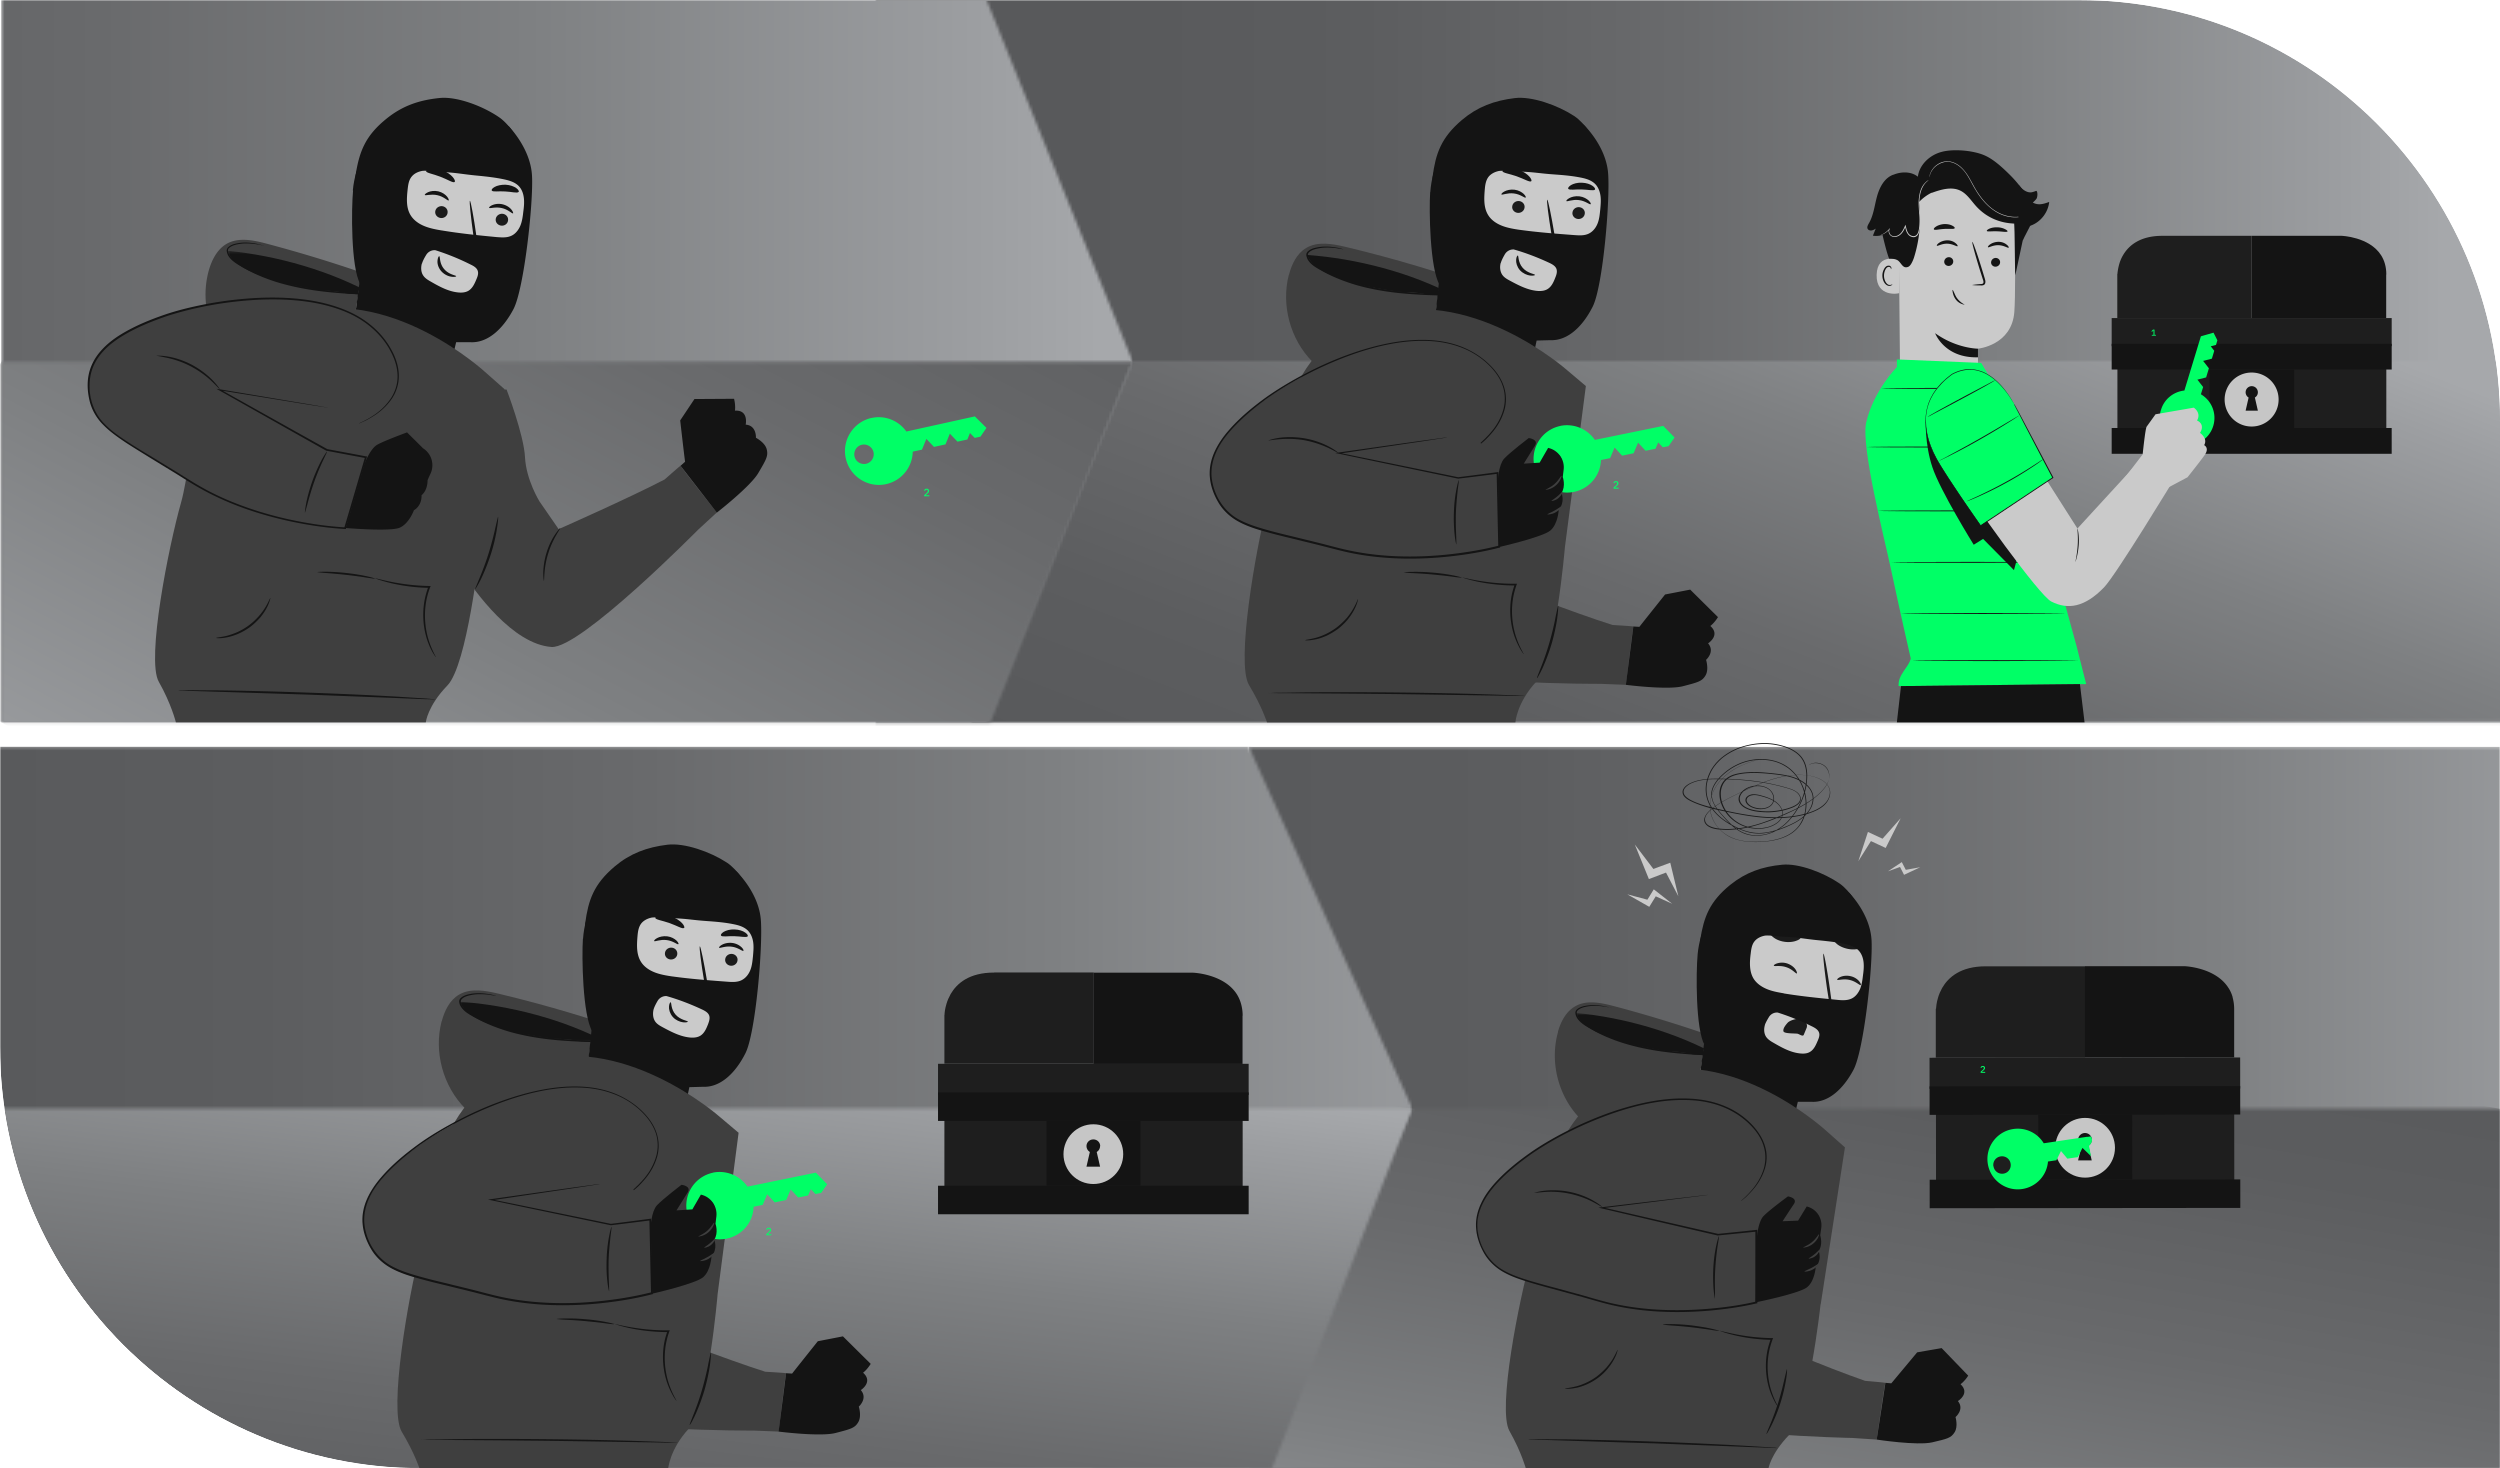 <svg xmlns="http://www.w3.org/2000/svg" fill="none" viewBox="0 0 831 488"><g clip-path="url(#a)"><mask id="b" width="416" height="241" x="415" y="248" maskUnits="userSpaceOnUse" style="mask-type:luminance"><path fill="#fff" d="M831 488.361H415.097V248.258H831v240.103Z"/></mask><g mask="url(#b)"><path fill="url(#c)" d="M831 248.258H415.097v240.103H831V248.258Z"/></g><mask id="d" width="468" height="121" x="363" y="368" maskUnits="userSpaceOnUse" style="mask-type:luminance"><path fill="#fff" d="M831 488.36H363.303V368.517H831V488.36Z"/></mask><g mask="url(#d)"><path fill="url(#e)" d="m380.051 290.128-41.28 193.967 475.564 82.709 41.28-193.967-475.564-82.709Z"/></g><path fill="#1E1E1E" d="m742.648 361.424-99.143.104.04 38.467 99.143-.104-.04-38.467Z"/><path fill="#1E1E1E" d="m744.631 351.494-103.255.109.011 10.343 103.255-.108-.011-10.344Z"/><path fill="#141414" d="m708.747 370.434-31.234.038.027 21.559 31.234-.038-.027-21.559ZM744.674 392.038l-103.255.108.009 9.471 103.256-.108-.01-9.471Z"/><path fill="#141414" d="m744.641 361.007-103.255.108.01 9.471 103.255-.108-.01-9.471Z"/><path fill="#C6C6C6" d="M703.015 381.518c0 5.484-4.444 9.929-9.927 9.929-5.482 0-9.927-4.445-9.927-9.929 0-5.483 4.445-9.928 9.927-9.928 5.483 0 9.927 4.445 9.927 9.928Z"/><path fill="#141414" d="M695.331 378.86c0-1.246-.997-2.243-2.284-2.243a2.278 2.278 0 0 0-2.285 2.284c0 .831.457 1.537 1.122 1.953l-1.122 4.86h4.528l-1.122-4.86c.665-.416 1.122-1.122 1.122-1.953"/><path fill="#1E1E1E" d="M660.027 321.202c-8.266 0-12.378 3.614-14.454 7.187-.623 1.121-1.08 2.201-1.371 3.24-.54 1.744-.623 3.157-.665 3.697h-.083v16.242h49.634v-30.366h-33.061Z"/><path fill="#141414" d="M742.141 331.504c-.333-1.204-.831-2.285-1.454-3.198-4.361-6.813-14.579-7.145-14.579-7.145h-33.061v30.324h49.592v-16.076a14.62 14.62 0 0 0-.54-3.946"/><path fill="#3F3F3F" d="M517.854 342.969c.955-3.406 2.741-6.812 5.815-8.516 3.821-2.16 8.597-1.121 12.875 0a442.863 442.863 0 0 1 45.813 14.83l-57.526 22.1c-6.977-7.394-9.719-18.569-6.936-28.372"/><path fill="#141414" d="M535.672 335.118s-.208-.083-.623-.207a22.624 22.624 0 0 0-1.828-.457c-1.619-.291-4.028-.665-6.977.041-.706.208-1.496.499-2.119 1.08-.332.291-.54.831-.457 1.288.042.457.208.872.416 1.288.872 1.62 2.575 2.658 4.236 3.614 3.323 1.994 7.269 3.738 11.589 5.068 8.639 2.617 16.779 3.281 22.594 3.697 2.949.207 5.317.291 6.937.332h2.533s-.207-.041-.664-.083c-.499-.041-1.122-.083-1.869-.166-1.703-.125-4.071-.332-6.937-.54-5.815-.54-13.914-1.246-22.47-3.863-4.236-1.33-8.141-3.033-11.463-4.985-1.662-.956-3.282-1.953-4.071-3.365a2.987 2.987 0 0 1-.374-1.122c-.041-.373.042-.623.333-.913.498-.499 1.246-.79 1.91-.997 2.783-.748 5.192-.457 6.812-.25 1.62.25 2.492.499 2.492.457"/><mask id="f" width="49" height="16" x="523" y="336" maskUnits="userSpaceOnUse" style="mask-type:luminance"><path fill="#fff" d="M571.309 336.697h-47.433v14.373h47.433v-14.373Z"/></mask><g mask="url(#f)"><path fill="#141414" d="M523.876 336.697c15.866 1.495 33.602 6.522 47.433 14.373l-8.473-.582c-5.109-1.205-7.85-.872-9.803-1.205-6.977-1.287-11.422-2.035-16.323-3.863-4.942-1.786-11.38-4.195-12.792-8.723"/></g><path fill="#141414" d="M564.289 317.256c.831-8.807 4.486-12.67 7.393-17.738.457-.748 4.029-4.736 4.902-4.486.623.166 3.115 6.065 3.322 6.646 2.119 5.65-3.073 10.967-4.568 16.824-1.496 5.857-3.614 11.008-6.314 16.408l-2.409 12.504c-3.032-5.276-2.866-24.301-2.326-30.117"/><path fill="#CACACA" d="m563.874 364.404 8.307-51.593c1.994-14.497 12.086-25.464 26.541-23.096l1.329.29c13.291 2.991 22.096 15.703 20.185 29.245-1.786 12.586-3.904 26.461-5.482 33.066-3.281 13.667-17.445 12.711-17.445 12.711s-2.699 12.753-3.405 16.782l-20.56-3.614-4.901-1.37-4.569-12.421Z"/><path fill="#BB3C29" d="M597.268 365.027s-8.764-1.454-16.656-9.305c0 0 1.994 11.299 15.95 13.127l.747-3.822h-.041Z"/><path fill="#141414" d="M616.955 302.467c1.703-.581-1.993-6.355-5.441-8.765-5.233-3.614-13.623-6.812-19.106-6.272-6.645.623-12.128 2.534-17.32 6.729-6.77 5.525-8.722 10.552-9.926 18.195-.333 1.994 2.409 5.442 3.198 7.353.955 2.326 3.239 4.112 2.575 6.978-.249 1.039-.125 2.161.457 3.074 1.412 2.161 3.821.831 5.109-.747 2.741-3.323 3.821-7.685 4.734-11.922.707-2.991 1.371-6.065 1.039-9.098-.166-1.661-.623-3.281-.748-4.943-.083-1.662.291-3.489 1.537-4.611.208-.166.498-.415.914-.623 3.115-1.869 6.978-1.869 10.134-.083 4.984 2.866 13.582 7.353 16.282 5.94 3.904-1.994 5.025-3.531 5.025-3.531l1.537 2.326Z"/><path fill="#1B1B1B" d="M618.492 327.433c-.291.208-1.578-1.246-3.697-1.703-2.118-.499-3.945.249-4.111-.083-.084-.125.249-.54 1.079-.914a5.47 5.47 0 0 1 3.365-.249c1.329.29 2.326 1.038 2.866 1.703.54.664.664 1.163.498 1.246ZM597.268 323.57c-.332.166-1.412-1.413-3.531-2.077-2.076-.706-3.945-.166-4.112-.499-.083-.166.333-.54 1.163-.789a5.51 5.51 0 0 1 3.365.083c1.287.457 2.243 1.288 2.699 1.994.457.706.54 1.246.374 1.329M603.124 335.076s1.412-.041 3.614.167c.581.083 1.08.083 1.287-.291.208-.374.125-.997 0-1.703-.207-1.454-.457-2.95-.706-4.528-.914-6.439-1.454-11.673-1.204-11.715.249 0 1.204 5.151 2.118 11.59.208 1.579.415 3.074.623 4.528.083.665.249 1.454-.208 2.202a1.364 1.364 0 0 1-1.08.581c-.373 0-.664 0-.955-.083-2.201-.374-3.53-.665-3.53-.789M597.849 338.649c-.83-.041-2.907.54-3.613 1.288-.665.748-1.662 1.952-1.412 2.866.207.789 3.281.665 4.569.789.581.042 1.786 1.08 2.159.416l.997-2.41c.332-1.163-.291-1.869-.997-2.367-.457-.374-1.08-.54-1.661-.582M588.546 310.235c.332-.54 2.409.291 4.984.624 2.575.373 4.776.166 4.984.747.083.291-.415.748-1.371 1.08-.955.374-2.367.582-3.904.374-1.537-.207-2.866-.789-3.655-1.412-.831-.582-1.163-1.163-.997-1.413M609.77 312.396c.374-.499 2.409.374 4.942.831 2.534.498 4.777.373 4.943.997.083.29-.457.706-1.412 1.038-.955.332-2.409.457-3.904.166-1.537-.291-2.825-.914-3.614-1.537-.789-.623-1.121-1.204-.955-1.454"/><path fill="#141414" d="m565.078 356.802 28.784 25.049 3.738-15.619h4.444c5.566.374 10.55-4.071 14.039-10.593 3.489-6.522 6.479-34.478 6.023-43.077-.457-8.599-6.937-15.245-7.352-15.744 0 0-11.547-8.142-19.148-4.777-7.6 3.406-23.259 9.72-23.259 9.72l-7.227 55.083-.042-.042Zm27.829-26.627c-1.911-.332-3.822-.665-5.608-1.412-1.786-.748-3.405-1.87-4.402-3.448-1.495-2.451-1.329-5.567-.955-8.433.166-1.412.373-2.949 1.329-4.071.789-.955 2.035-1.537 3.281-1.786 1.204-.249 4.942.291 6.147.332 5.275.208 6.729.706 11.962 1.205 2.866.291 5.732.581 8.515 1.205 1.619.373 3.322.872 4.485 2.035 1.08 1.039 1.62 2.534 1.786 4.029.166 1.496 0 2.991-.207 4.487-.167 1.454-.374 2.949-.914 4.32-.582 1.371-1.537 2.7-2.949 3.323-1.495.665-3.198.54-4.818.374-5.898-.581-11.796-1.163-17.611-2.118m-6.355 10.634c.208-.748.79-1.786 1.371-2.742a3.156 3.156 0 0 1 2.949-1.537 81.235 81.235 0 0 1 11.505 4.653c.914.457 1.911 1.038 2.243 2.035.291.873-.083 1.828-.457 2.7-.623 1.454-1.287 2.991-2.658 3.739-.955.54-2.118.582-3.24.457-3.156-.332-5.981-1.911-8.722-3.49-.955-.54-1.911-1.121-2.534-2.035-.706-1.08-.789-2.534-.415-3.822"/><path fill="#3F3F3F" d="M605.949 402.039s-6.729 14.124-11.755 19.358c-5.025 5.276-7.102 13.168-7.102 13.168l-2.243 10.676s22.761 9.471 35.097 13.75c0 0 6.853.582 6.77.665-.249.249-2.907 18.859-2.907 18.859l-8.183-.54s-53.995-1.038-59.934-8.225c-7.892-9.596-4.278-29.867-1.994-38.799 2.326-8.972 10.674-31.155 10.674-31.155l36.302-3.157 5.233 5.4h.042Z"/><path fill="#141414" d="m654.253 457.288-8.847-9.18-8.14 1.412s-6.272 7.478-8.598 10.302l-1.952-.166-2.908 18.859s13.541 2.077 18.483.914c4.943-1.163 6.231-1.412 7.435-3.365 1.205-1.91.291-5.026.291-5.026s3.073-2.575.789-5.317c0 0 4.195-2.534.872-5.608 0 0 1.288-.831 2.575-2.866M589.833 410.929s-.498 0-1.412.083c-1.038.125-2.326.25-3.821.416-3.24.332-7.726.747-12.668.997-4.943.249-9.429.29-12.668.249h-3.863c-.914 0-1.412 0-1.412.041 0 0 .498.125 1.412.167.914.083 2.243.166 3.863.249 3.239.124 7.767.166 12.751-.042 4.984-.249 9.428-.706 12.668-1.163 1.62-.208 2.907-.415 3.821-.623.914-.166 1.412-.291 1.371-.332M569.481 453.3s2.908-2.907 7.393-5.109c4.486-2.243 8.598-2.617 8.556-2.825 0-.083-1.038-.083-2.658.208-1.62.291-3.862.914-6.147 2.035-2.284 1.122-4.112 2.534-5.358 3.656-1.204 1.121-1.827 1.952-1.786 1.994"/><path fill="#3F3F3F" d="M605.159 433.527s-3.987 36.763-10.383 43.368c-6.397 6.605-6.978 11.465-6.978 11.465h-80.536s-1.453-5.525-5.524-12.711c-4.07-7.186 3.198-43.7 7.227-57.866 4.029-14.165 3.448-49.266 35.139-60.191 31.649-10.926 63.257 18.568 63.257 18.568l5.898 5.234-8.058 52.175-.042-.042Z"/><path fill="#141414" d="M571.267 442.209s.457.208 1.288.498c.83.291 2.076.665 3.655 1.039 3.156.789 7.601 1.537 12.751 1.62l-.291-.415c-.332.83-.623 1.744-.872 2.658-1.495 5.65-.706 11.05.498 14.622a26.649 26.649 0 0 0 1.828 4.071c.54.914.872 1.371.914 1.371.124-.041-1.205-2.035-2.326-5.566-1.08-3.531-1.786-8.807-.333-14.332.25-.913.54-1.786.831-2.575l.166-.416h-.457a67.907 67.907 0 0 1-12.668-1.412 138.325 138.325 0 0 1-3.696-.831c-.872-.207-1.329-.332-1.371-.29"/><path fill="#3F3F3F" d="M558.433 488.36s.125.374.332 0c.208-.457.499.665.831 0 .706-1.412 1.661-5.732 2.783-8.391 1.08-2.658 2.243-5.857 3.406-9.471a124.031 124.031 0 0 0 3.073-11.922c.872-4.279 1.454-8.433 1.869-12.171.374-3.781.582-7.187.582-10.053.041-2.866 0-5.193-.083-6.771a64.933 64.933 0 0 0-.125-1.828c0-.415-.042-.623-.083-.623 0 0 0 .208-.042.665v1.827c0 1.579 0 3.905-.083 6.771-.083 2.867-.332 6.231-.747 10.012-.457 3.738-1.039 7.851-1.911 12.129-.872 4.279-1.952 8.267-3.032 11.881-1.121 3.614-2.243 6.812-3.281 9.471-1.039 2.659-1.911 7.103-2.575 8.557-.291.665-.54-.457-.706 0-.167.374-.25 0-.208 0"/><path fill="#141414" d="M508.052 478.391s.29.041.83.083c.623 0 1.412.041 2.409.083 2.16.083 5.192.166 8.889.291 7.559.249 17.901.581 29.323.913 11.422.457 21.764.831 29.324 1.122 3.696.166 6.728.249 8.888.374.997 0 1.786.041 2.409.083h.831s-.291-.042-.831-.125c-.623-.041-1.412-.124-2.409-.166-2.16-.124-5.192-.332-8.888-.54-7.518-.415-17.86-.914-29.324-1.329-11.463-.415-21.847-.623-29.323-.748-3.697 0-6.729-.041-8.889-.083h-2.409c-.54 0-.83 0-.83.042ZM552.743 440.298s1.038.166 2.741.291c1.703.124 4.029.291 6.604.581 2.575.291 4.86.623 6.562.873 1.662.249 2.7.415 2.742.332 0-.083-.997-.374-2.659-.748-1.661-.374-3.987-.747-6.562-1.08-2.575-.291-4.943-.415-6.646-.415-1.702 0-2.741.041-2.741.124M520.263 461.608s.332.042.913.042c.582 0 1.454-.083 2.493-.291 1.038-.166 2.242-.54 3.53-1.08 1.288-.54 2.617-1.288 3.946-2.243 1.287-.955 2.409-2.035 3.281-3.116.872-1.08 1.578-2.118 2.077-3.074.498-.913.83-1.703.997-2.284.166-.582.249-.873.207-.873-.124 0-.54 1.205-1.578 2.95-.498.872-1.246 1.869-2.118 2.908a25.398 25.398 0 0 1-3.24 2.991 21.164 21.164 0 0 1-3.78 2.201c-1.246.54-2.409.956-3.406 1.163-1.993.499-3.281.54-3.281.623M605.367 408.354c-.208 1.329-.332 2.284-.332 2.284s.997 2.867-.499 5.193c0 0 1.163 2.949-.996 5.359 0 0-.291 4.61-2.866 6.688-2.575 2.077-16.697 4.943-16.697 4.943v-21.352s.374-5.359 2.243-7.269c1.869-1.953 8.099-6.522 8.099-6.522s3.364.498 1.952 2.575-3.738 5.691-3.738 5.691l5.15-.207 2.866-4.695h.042c3.239.79 5.316 3.947 4.776 7.27"/><path fill="#3F3F3F" d="m567.944 397.055-35.346 4.278 38.586 8.973 12.793-1.288v23.844s-27.205 6.854-52.417-.498c-25.211-7.394-34.515-7.353-39.209-18.402-4.693-11.05 2.576-20.521 16.033-30.159 13.457-9.637 52.333-28.746 72.228-11.382 10.758 9.347 6.812 19.856-1.827 26.835"/><path fill="#141414" d="M578.785 399.173s.249-.166.706-.54c.208-.207.498-.415.831-.706.332-.291.664-.664 1.08-1.08 1.578-1.62 3.945-4.237 5.275-8.474.623-2.077.83-4.653.041-7.27-.748-2.658-2.409-5.275-4.693-7.601a26.105 26.105 0 0 0-8.681-5.816c-3.447-1.454-7.352-2.285-11.464-2.493-8.224-.456-17.07 1.33-26 4.362a117.995 117.995 0 0 0-13.416 5.608c-4.486 2.202-8.972 4.694-13.291 7.644-4.278 2.99-8.515 6.314-12.17 10.343-1.827 2.036-3.489 4.237-4.652 6.771-1.204 2.493-1.91 5.317-1.703 8.225.167 2.908 1.163 5.733 2.617 8.35 1.495 2.617 3.821 4.86 6.521 6.355 2.7 1.537 5.69 2.493 8.639 3.407 2.991.914 5.981 1.703 9.013 2.534 2.908.789 5.774 1.578 8.64 2.367 2.865.79 5.69 1.662 8.556 2.368 5.731 1.413 11.463 2.16 17.112 2.451 5.649.291 11.214.125 16.572-.332 5.4-.499 10.633-1.246 15.617-2.41h.208v-24.425h-.332c-4.403.498-8.681.914-12.793 1.329h.083c-14.911-3.406-27.87-6.397-38.627-8.89v.374c11.173-1.371 19.978-2.492 26.042-3.24 2.991-.374 5.316-.665 6.895-.872.747-.083 1.37-.166 1.786-.249.415-.042.581-.084.581-.084s-.207 0-.623.042c-.415.042-.997.125-1.786.208-1.578.166-3.904.457-6.936.789-6.064.706-14.911 1.745-26.084 3.074l-1.038.125 1.038.249a9505.927 9505.927 0 0 0 38.586 9.014h.083c4.112-.415 8.348-.831 12.793-1.288l-.333-.29c0 7.56 0 15.536-.041 23.844l.208-.291c-4.943 1.163-10.176 1.911-15.534 2.368-5.358.457-10.883.623-16.49.332-5.607-.291-11.339-1.039-16.987-2.409-2.825-.707-5.649-1.537-8.515-2.368-2.866-.789-5.773-1.579-8.639-2.368a319.654 319.654 0 0 1-9.013-2.492c-2.949-.914-5.857-1.87-8.515-3.365-5.358-2.866-8.431-8.641-8.847-14.165-.207-2.784.499-5.484 1.662-7.935 1.163-2.45 2.783-4.652 4.569-6.646 3.613-3.988 7.808-7.27 12.045-10.26 8.639-5.816 17.693-10.095 26.54-13.21 8.847-3.074 17.652-4.86 25.793-4.445 4.071.166 7.933.997 11.339 2.409 3.406 1.413 6.313 3.407 8.598 5.691 2.284 2.243 3.946 4.819 4.652 7.436.747 2.575.581 5.068 0 7.145-1.246 4.154-3.572 6.771-5.109 8.433l-1.08 1.08c-.332.29-.581.54-.831.747-.457.416-.664.623-.664.623"/><path fill="#3F3F3F" d="M599.345 414.709s1.827 0 3.405-1.37c1.62-1.33 2.036-3.033 1.869-3.033-.166-.083-.83 1.371-2.326 2.576-1.453 1.246-3.031 1.661-2.948 1.869M601.214 418.365s1.204 0 2.242-.872c1.08-.831 1.454-1.911 1.288-1.953-.166-.083-.748.706-1.703 1.454-.955.789-1.869 1.205-1.827 1.371ZM599.801 422.685s1.33.083 2.7-.665c1.371-.706 2.077-1.744 1.952-1.869-.124-.125-1.038.623-2.284 1.288-1.246.664-2.409 1.038-2.368 1.204"/><path fill="#141414" d="M509.921 396.556s1.329-.166 3.447-.332a29.964 29.964 0 0 1 8.265.54c3.198.665 5.981 1.786 7.892 2.783 1.91.997 3.032 1.745 3.073 1.662 0 0-.207-.249-.706-.623-.457-.374-1.204-.873-2.159-1.413-1.869-1.121-4.694-2.326-7.975-2.991-3.281-.664-6.313-.623-8.432-.373-1.08.124-1.91.29-2.492.457-.581.166-.872.249-.872.29M570.063 431.741v-3.074c-.042-1.911-.083-4.528.124-7.394a78.6 78.6 0 0 1 .789-7.353c.291-1.869.499-3.032.416-3.032-.083 0-.457 1.08-.872 2.949a46.978 46.978 0 0 0-.997 7.353c-.166 2.907-.083 5.566.083 7.477.166 1.911.415 3.074.498 3.074"/><path fill="#0F6" d="m659.878 356.602-1.517.002v-.346l.713-.637c.113-.103.199-.2.259-.292a.533.533 0 0 0 .092-.294v-.042a.334.334 0 0 0-.099-.256.362.362 0 0 0-.263-.092.413.413 0 0 0-.281.102.48.48 0 0 0-.138.25l-.317-.121a.958.958 0 0 1 .096-.202.715.715 0 0 1 .371-.298.898.898 0 0 1 .298-.045c.113 0 .214.017.304.051a.609.609 0 0 1 .365.345c.032.081.048.17.048.266a.747.747 0 0 1-.041.249.893.893 0 0 1-.115.218 1.36 1.36 0 0 1-.173.195 6.492 6.492 0 0 1-.204.189l-.525.452 1.127-.001v.307Z"/><path fill="#141414" d="M593.945 455.128s-.332 1.247-.789 3.241-1.121 4.777-2.035 7.726c-.956 2.949-1.952 5.608-2.742 7.477-.789 1.87-1.287 3.033-1.204 3.074.083.042.748-1.038 1.661-2.866.914-1.828 2.036-4.445 2.991-7.436a55.918 55.918 0 0 0 1.869-7.851c.332-2.035.374-3.323.291-3.365"/><path fill="#CACACA" d="m557.893 297.94-2.7-11.174-5.607 2.077-6.189-8.142 4.694 11.506 5.69-2.16 4.112 7.893ZM555.858 300.432l-6.147-4.818-2.119 3.448-6.687-1.787 7.311 4.154 2.159-3.489 5.483 2.492ZM617.703 286.267l3.198-9.721 4.86 2.244 6.022-6.813-4.984 9.887-4.901-2.285-4.195 6.688ZM627.547 289.632l4.61-3.074 1.329 2.575 4.818-.872-5.399 2.534-1.33-2.617-4.028 1.454Z"/><path fill="#1B1B1B" d="M601.214 254.364s.083-.083.332-.208c.208-.124.581-.29 1.121-.415a4.94 4.94 0 0 1 2.036.083 4.15 4.15 0 0 1 2.284 1.371 4.474 4.474 0 0 1 1.038 2.866c0 1.122-.415 2.326-1.204 3.448-1.578 2.243-4.195 4.403-7.559 6.314-1.662.956-3.531 1.828-5.483 2.742-1.994.872-4.07 1.786-6.313 2.575-2.243.79-4.652 1.579-7.269 2.077-1.287.25-2.658.457-4.029.54a23.97 23.97 0 0 1-4.236 0c-1.412-.083-2.949-.332-4.195-1.121-.582-.416-1.08-.997-1.205-1.62-.124-.665.042-1.33.374-1.911.665-1.205 1.828-2.119 3.032-2.991a30.018 30.018 0 0 1 3.863-2.368c1.37-.748 2.783-1.412 4.236-2.118 1.454-.707 2.949-1.371 4.445-2.077 3.032-1.33 6.23-2.618 9.76-3.365a29.044 29.044 0 0 1 5.441-.623c1.869 0 3.78.124 5.607.706.914.291 1.786.664 2.534 1.163.789.498 1.454 1.122 1.911 1.869.955 1.496.747 3.365-.167 4.86-.872 1.537-2.492 2.659-4.278 3.448-1.786.79-3.738 1.33-5.731 1.703-4.029.748-8.266.79-12.544.374-4.236-.415-8.514-1.287-12.792-2.201-2.16-.457-4.32-.956-6.397-1.662a28.329 28.329 0 0 1-3.115-1.205c-.997-.457-2.035-.955-2.741-1.744-.374-.374-.623-.873-.665-1.371-.083-.499.083-.997.374-1.454.582-.872 1.578-1.495 2.575-1.911 2.077-.914 4.444-1.205 6.77-1.288 4.694-.083 9.429.125 14.205.748 2.368.332 4.777.706 7.103 1.288 1.163.249 2.367.581 3.53.914 1.163.332 2.368.706 3.323 1.412.498.332.872.789 1.121 1.288.249.498.374 1.08.208 1.578-.125.54-.499.997-.955 1.371-.457.374-.997.665-1.537.914-2.243.914-4.694 1.454-7.227 1.62-1.246.083-2.534 0-3.78-.083-1.246-.124-2.533-.332-3.738-.789-1.163-.416-2.326-1.08-2.949-2.119a2.57 2.57 0 0 1-.415-1.62c.041-.54.249-1.08.581-1.578 1.288-1.953 4.112-2.95 6.729-2.617 1.287.166 2.575.706 3.406 1.62.83.914 1.204 2.077 1.038 3.198a3.085 3.085 0 0 1-.748 1.579c-.415.457-.955.789-1.578 1.038-1.246.457-2.658.457-3.946.125-1.287-.332-2.575-.997-3.073-2.119-.249-.54-.166-1.246.29-1.703.416-.457 1.08-.747 1.745-.872.706-.083 1.371 0 2.035.125.665.124 1.288.332 1.911.498 1.246.374 2.533.872 3.613 1.579 1.08.706 1.952 1.661 2.409 2.783.208.54.333 1.121.249 1.703a4.044 4.044 0 0 1-.623 1.662c-.706.997-1.827 1.744-3.032 2.243-.623.249-1.246.457-1.91.581a8.286 8.286 0 0 1-2.035.25c-2.742.124-5.566-.582-7.767-2.036-2.243-1.412-3.863-3.448-4.818-5.649-.457-1.122-.79-2.244-.831-3.448a7.087 7.087 0 0 1 .623-3.448c.498-1.122 1.412-2.077 2.575-2.742 1.163-.664 2.534-.997 3.904-1.204 2.7-.416 5.524-.374 8.224-.125s5.441.498 8.099 1.163c2.617.665 5.109 1.952 6.604 3.946.748.997 1.163 2.119 1.205 3.282 0 1.163-.249 2.285-.789 3.323-1.08 2.119-3.074 3.739-5.275 4.944-1.122.623-2.284 1.121-3.447 1.62-1.205.457-2.409.914-3.655 1.246a23.56 23.56 0 0 1-3.863.706c-1.329.083-2.658 0-3.946-.249-2.575-.54-4.901-1.662-7.061-2.908-2.118-1.288-4.029-2.825-5.441-4.694-1.412-1.828-2.201-3.988-2.326-6.148-.124-2.16.374-4.32 1.329-6.273.457-.997 1.08-1.91 1.786-2.783.333-.457.748-.831 1.122-1.246.415-.374.83-.789 1.287-1.122a20.195 20.195 0 0 1 6.189-3.323 25.842 25.842 0 0 1 7.144-1.288c2.45-.083 4.901.291 7.185.997 2.285.707 4.403 1.87 5.774 3.573 1.37 1.703 1.827 3.78 1.91 5.732.083 3.947-.997 7.852-2.949 11.258-.997 1.703-2.159 3.323-3.613 4.777-1.454 1.412-3.198 2.659-5.151 3.448-1.993.789-4.236 1.163-6.437.955-1.08-.124-2.16-.374-3.157-.831-.997-.415-1.869-.997-2.658-1.578-1.62-1.246-2.908-2.7-4.154-4.113-1.287-1.412-2.492-2.907-3.198-4.569a7.985 7.985 0 0 1-.581-2.576c0-.872.207-1.744.581-2.533.706-1.621 1.911-2.991 3.24-4.196 2.658-2.451 6.105-4.237 9.885-4.819 3.738-.623 7.726 0 10.758 1.787 1.536.872 2.782 2.035 3.779 3.281a15.601 15.601 0 0 1 2.326 3.988c1.08 2.783 1.371 5.691.789 8.433-.29 1.371-.789 2.658-1.536 3.821a11.202 11.202 0 0 1-2.908 3.033c-2.367 1.662-5.358 2.451-8.182 2.783-2.866.332-5.69.332-8.349-.125-1.329-.249-2.575-.581-3.738-1.121-1.163-.499-2.16-1.205-3.032-1.953-1.744-1.536-2.907-3.364-3.53-5.192a10.36 10.36 0 0 1-.333-5.359c.333-1.703.997-3.198 1.828-4.528.831-1.329 1.869-2.451 2.907-3.406 2.16-1.911 4.403-3.074 6.314-3.863a28.342 28.342 0 0 1 4.527-1.454 21.817 21.817 0 0 1 1.578-.332s-.124 0-.415.083-.665.124-1.205.29c-1.038.25-2.575.665-4.485 1.454-1.869.79-4.154 1.994-6.272 3.864-1.038.955-2.077 2.077-2.907 3.406-.831 1.329-1.496 2.825-1.828 4.528a10.203 10.203 0 0 0 .374 5.317 11.759 11.759 0 0 0 3.489 5.151c1.703 1.495 4.07 2.575 6.687 3.032 2.616.457 5.441.416 8.265.125 2.825-.374 5.732-1.122 8.099-2.783 1.163-.831 2.16-1.828 2.866-2.991a12.502 12.502 0 0 0 1.537-3.78c.54-2.7.291-5.567-.789-8.35a15.233 15.233 0 0 0-2.284-3.946c-.997-1.205-2.243-2.368-3.739-3.199-2.99-1.786-6.894-2.326-10.591-1.744-3.696.581-7.102 2.367-9.761 4.777-1.329 1.204-2.492 2.575-3.198 4.154-.332.789-.54 1.62-.54 2.451 0 .83.208 1.703.54 2.492.706 1.62 1.911 3.074 3.198 4.486 1.288 1.413 2.576 2.867 4.154 4.071 1.537 1.205 3.53 2.119 5.649 2.368a13.437 13.437 0 0 0 6.271-.914c1.953-.789 3.655-1.994 5.109-3.406a21.819 21.819 0 0 0 3.572-4.736c1.952-3.406 3.032-7.269 2.908-11.174-.084-1.952-.54-3.946-1.87-5.608-1.329-1.662-3.405-2.783-5.648-3.489-2.243-.665-4.652-1.039-7.061-.956-2.409.083-4.818.499-7.061 1.246-2.243.748-4.32 1.911-6.106 3.282-.456.332-.83.748-1.246 1.122-.373.415-.789.789-1.121 1.246a11.825 11.825 0 0 0-1.745 2.742c-.913 1.91-1.453 4.029-1.287 6.148a10.714 10.714 0 0 0 2.284 6.023c1.371 1.828 3.282 3.365 5.358 4.611 2.119 1.246 4.403 2.368 6.937 2.866 1.246.249 2.575.374 3.862.249 1.288-.083 2.575-.332 3.78-.664 1.246-.333 2.45-.79 3.613-1.247a36.436 36.436 0 0 0 3.448-1.578c2.201-1.205 4.153-2.783 5.192-4.819.498-.997.789-2.118.789-3.24 0-1.121-.416-2.201-1.122-3.157-.706-.955-1.703-1.745-2.782-2.409a15.616 15.616 0 0 0-3.656-1.454c-2.575-.665-5.316-.914-8.016-1.163-2.699-.208-5.482-.291-8.14.124-1.33.208-2.659.54-3.78 1.163-1.122.624-1.994 1.537-2.451 2.618-.498 1.08-.664 2.201-.581 3.364.041 1.163.332 2.285.789 3.365a12.269 12.269 0 0 0 4.693 5.525c2.16 1.412 4.901 2.118 7.56 1.994.664 0 1.329-.125 1.993-.249a8.934 8.934 0 0 0 1.869-.582c1.163-.498 2.243-1.205 2.908-2.16a3.318 3.318 0 0 0 .374-3.157c-.416-1.039-1.246-1.953-2.326-2.659-1.039-.706-2.285-1.163-3.531-1.537-1.246-.332-2.533-.789-3.821-.581-.623.083-1.204.332-1.578.747a1.345 1.345 0 0 0-.249 1.454c.207.499.664.914 1.163 1.247.498.332 1.121.54 1.744.706 1.246.291 2.575.332 3.738-.125a3.564 3.564 0 0 0 1.454-.955c.374-.416.581-.914.664-1.454.167-1.039-.207-2.16-.955-3.033-.748-.872-1.994-1.37-3.24-1.537-2.492-.332-5.191.665-6.437 2.493-.291.457-.499.955-.54 1.454 0 .498.083 1.038.373 1.495.582.956 1.662 1.579 2.783 1.994 1.163.415 2.409.623 3.655.748 1.246.124 2.492.166 3.738.083 2.492-.166 4.901-.665 7.103-1.579.54-.249 1.038-.498 1.495-.872.415-.332.748-.789.872-1.246.291-.997-.374-1.994-1.246-2.659-.914-.664-2.077-1.038-3.239-1.371a106.71 106.71 0 0 0-3.489-.913 70.449 70.449 0 0 0-7.103-1.247c-4.735-.623-9.47-.831-14.122-.747-2.326.083-4.651.373-6.645 1.246-.997.415-1.911 1.038-2.492 1.828-.249.415-.416.872-.332 1.329.041.457.29.914.623 1.246.706.748 1.661 1.246 2.658 1.703.997.457 2.035.831 3.073 1.163 2.077.665 4.237 1.163 6.397 1.662 4.278.955 8.514 1.786 12.751 2.202 4.236.415 8.473.373 12.46-.374 1.994-.374 3.946-.914 5.69-1.703 1.745-.79 3.323-1.911 4.195-3.365.873-1.454 1.08-3.24.167-4.653-.416-.706-1.08-1.329-1.869-1.827-.748-.499-1.62-.873-2.493-1.164-1.786-.581-3.655-.747-5.482-.706-1.828 0-3.655.249-5.4.623-3.489.748-6.728 1.994-9.719 3.324-1.495.664-2.99 1.37-4.444 2.035-1.454.706-2.866 1.371-4.237 2.119-1.37.747-2.658 1.495-3.862 2.367-1.163.873-2.326 1.787-2.991 2.908-.332.582-.498 1.205-.373 1.828.124.623.539 1.163 1.121 1.537 1.163.748 2.7.997 4.112 1.122 1.412.124 2.824.124 4.236 0 1.371-.084 2.7-.291 4.029-.541 2.617-.498 4.984-1.246 7.269-2.077 2.243-.83 4.361-1.703 6.313-2.575 1.994-.872 3.821-1.745 5.483-2.7 3.322-1.869 5.981-4.03 7.517-6.273.79-1.121 1.205-2.326 1.205-3.406s-.374-2.119-.997-2.825c-.623-.747-1.454-1.163-2.243-1.371-.789-.207-1.495-.207-1.993-.083-1.08.208-1.454.623-1.454.582"/><path fill="#0F6" d="m693.794 377.863-14.454 2.16a10.094 10.094 0 0 0-10.134-4.735c-5.524.831-9.304 5.982-8.473 11.465.83 5.525 5.981 9.305 11.463 8.474a10.06 10.06 0 0 0 8.556-9.139l2.783-.415 1.537-3.074 2.118 2.534 3.489-.499 1.537-3.074 2.824 2.742-.664-3.448s1.786-1.412.623-3.115l-1.205.166v-.042Zm-31.192 9.804a2.847 2.847 0 0 1 2.45-3.282 2.876 2.876 0 0 1 3.282 2.451c.249 1.579-.831 3.074-2.409 3.282a2.877 2.877 0 0 1-3.282-2.451"/><mask id="g" width="470" height="241" x="0" y="248" maskUnits="userSpaceOnUse" style="mask-type:luminance"><path fill="#fff" d="M0 248.216v240.103h415.102l54.281-120.051-54.281-120.052H0Z"/></mask><g mask="url(#g)"><path fill="url(#h)" d="M469.336 248.216H0v240.103h469.336V248.216Z"/></g><mask id="i" width="470" height="121" x="0" y="368" maskUnits="userSpaceOnUse" style="mask-type:luminance"><path fill="#fff" d="M0 368.476v119.843h422.739l46.644-119.843H0Z"/></mask><g mask="url(#i)"><path fill="url(#j)" d="m7.117 311.045-21.788 175.447 476.891 59.239 21.788-175.447L7.117 311.045Z"/></g><path fill="#3F3F3F" d="M146.825 339.522c.914-3.49 2.617-7.062 5.732-8.89 3.862-2.285 8.805-1.371 13.166-.332 15.991 3.821 31.816 8.557 47.308 14.082l-58.439 24.052c-7.352-7.436-10.425-18.818-7.809-28.912"/><path fill="#141414" d="M164.934 331.048s-.208-.083-.623-.208a13.952 13.952 0 0 0-1.911-.415c-1.661-.25-4.153-.582-7.144.207-.706.208-1.495.54-2.159 1.163-.333.291-.54.873-.457 1.33.083.457.207.914.457 1.329.955 1.662 2.699 2.659 4.444 3.614 3.489 1.994 7.559 3.656 12.003 4.943 8.889 2.493 17.279 2.95 23.26 3.24 2.99.125 5.441.167 7.102.167h1.952c.457 0 .665 0 .665-.042 0 0-.208-.041-.665-.083-.498 0-1.163-.083-1.91-.125a758.508 758.508 0 0 1-7.103-.373c-5.981-.416-14.288-.956-23.134-3.407-4.403-1.246-8.432-2.908-11.879-4.818-1.745-.914-3.406-1.911-4.237-3.365a4.088 4.088 0 0 1-.415-1.122 1.154 1.154 0 0 1 .29-.955c.499-.54 1.247-.873 1.911-1.08 2.824-.831 5.316-.582 6.978-.416 1.661.25 2.533.457 2.575.416Z"/><mask id="k" width="50" height="15" x="152" y="332" maskUnits="userSpaceOnUse" style="mask-type:luminance"><path fill="#fff" d="M201.817 332.958h-48.97v13.584h48.97v-13.584Z"/></mask><g mask="url(#k)"><path fill="#141414" d="M152.847 332.958c16.282 1.164 34.599 5.858 48.97 13.584l-8.723-.374c-5.274-1.121-8.057-.706-10.051-.997-7.185-1.121-11.754-1.827-16.821-3.572-5.109-1.745-11.796-4.03-13.333-8.641"/></g><path fill="#141414" d="M193.801 312.064c.664-9.014 4.278-13.085 7.144-18.361.415-.789 4.028-4.943 4.901-4.736.623.167 3.322 6.107 3.572 6.73 2.326 5.733-2.908 11.299-4.278 17.322-1.371 6.024-3.448 11.341-6.106 16.949l-2.16 12.877c-3.198-5.317-3.53-24.799-3.115-30.781"/><path fill="#CACACA" d="m194.507 360.333 7.268-53.047c1.662-14.913 11.754-26.378 26.624-24.301l1.37.291c13.707 2.742 23.052 15.578 21.391 29.494-1.537 12.919-3.364 27.209-4.818 34.021-2.991 14.082-17.569 13.459-17.569 13.459s-2.451 13.127-3.074 17.323l-21.141-3.241-5.026-1.287-4.984-12.629-.041-.083Z"/><path fill="#BB3C29" d="M228.773 360.209s-9.013-1.247-17.32-9.139c0 0 2.284 11.506 16.655 13.085l.665-3.946Z"/><path fill="#1B1B1B" d="M245.137 319.333c-.166 1.08-1.246 1.828-2.367 1.662-1.122-.166-1.911-1.163-1.703-2.243.166-1.08 1.246-1.828 2.367-1.662 1.122.166 1.911 1.163 1.703 2.243Z"/><path fill="#141414" d="M247.089 316.051c-.29.25-1.702-1.121-3.904-1.37-2.201-.291-3.946.623-4.153.332-.083-.125.207-.582.997-.997.747-.415 1.993-.748 3.364-.582a5.586 5.586 0 0 1 3.073 1.413c.623.623.79 1.121.623 1.204Z"/><path fill="#1B1B1B" d="M225.118 317.256c-.166 1.08-1.246 1.828-2.368 1.662-1.121-.167-1.91-1.163-1.703-2.244.166-1.08 1.246-1.827 2.368-1.661 1.121.166 1.869 1.163 1.703 2.243Z"/><path fill="#141414" d="M225.491 313.85c-.29.249-1.702-1.122-3.904-1.371-2.201-.291-3.946.623-4.153.332-.083-.124.207-.581.997-.997.747-.415 1.993-.747 3.364-.581 1.371.166 2.45.83 3.073 1.412.623.623.79 1.122.623 1.205ZM229.977 332.834s1.412-.083 3.655.083c.582.041 1.122.041 1.288-.291.207-.374.083-.997-.042-1.703-.249-1.454-.498-2.949-.789-4.569-1.08-6.481-1.744-11.756-1.454-11.798.25 0 1.33 5.151 2.409 11.631.25 1.579.499 3.116.706 4.57.084.665.291 1.454-.166 2.243-.249.374-.706.623-1.08.623-.373 0-.706 0-.955-.041-2.243-.333-3.572-.582-3.572-.707M227.36 308.449c-.456.457-2.325-.747-4.818-1.62-2.45-.872-4.693-1.121-4.735-1.744 0-.291.54-.665 1.579-.831.997-.166 2.45-.083 3.946.457 1.495.54 2.658 1.371 3.364 2.118.706.748.914 1.413.706 1.62M248.543 311.233c-.457.498-2.284 0-4.444-.042-2.16-.083-4.029.333-4.444-.207-.166-.25.124-.748.914-1.247.789-.457 2.118-.872 3.613-.789 1.495.042 2.783.499 3.531 1.039.747.498.996 1.038.83 1.287"/><path fill="#141414" d="M247.422 295.572c1.703-.623-2.202-6.48-5.815-8.848-5.441-3.572-14.122-6.646-19.771-5.94-6.77.831-12.377 2.866-17.61 7.311-6.812 5.816-8.681 11.008-9.719 18.901-.291 2.077 2.616 5.525 3.447 7.436 1.038 2.367 3.406 4.154 2.824 7.103-.207 1.08-.083 2.243.54 3.115 1.496 2.161 3.946.748 5.234-.872 2.741-3.489 3.696-7.976 4.569-12.337.623-3.074 1.246-6.231.83-9.347-.207-1.703-.747-3.365-.872-5.068-.125-1.703.208-3.572 1.454-4.735.207-.208.54-.416.913-.665 3.157-1.994 7.103-2.077 10.384-.332 5.192 2.824 14.08 7.186 16.822 5.732 3.945-2.118 5.067-3.738 5.067-3.738l1.62 2.367.083-.083ZM222.916 333.125c.333 0 0 2.284 1.662 4.154 1.661 1.869 4.112 1.993 4.07 2.326 0 .124-.581.332-1.62.207-.997-.124-2.409-.664-3.406-1.786-.996-1.163-1.329-2.534-1.246-3.448.042-.955.416-1.454.54-1.412"/><path fill="#141414" d="m195.587 352.524 30.112 24.966 3.448-16.118 4.527-.125c5.69.25 10.716-4.403 14.122-11.174 3.405-6.771 5.814-35.517 5.108-44.323-.706-8.807-7.517-15.453-7.933-15.952 0 0-12.045-8.1-19.77-4.403-7.726 3.655-23.592 10.51-23.592 10.51l-6.064 56.619h.042Zm27.869-27.957c-1.952-.29-3.945-.623-5.773-1.329-1.828-.706-3.53-1.828-4.569-3.448-1.62-2.492-1.454-5.649-1.204-8.64.124-1.454.332-2.991 1.246-4.196.789-.997 2.035-1.62 3.281-1.911 1.204-.29 5.109.167 6.313.167 5.4.083 6.895.581 12.294.955 2.949.208 5.898.457 8.764 1.038 1.703.333 3.406.831 4.652 1.994 1.122 1.039 1.703 2.576 1.911 4.071.207 1.537.041 3.074-.083 4.611-.166 1.496-.291 3.033-.831 4.445-.54 1.454-1.537 2.783-2.949 3.49-1.495.747-3.281.623-4.901.498-6.064-.457-12.128-.914-18.109-1.745m-6.272 11.05c.208-.789.748-1.869 1.329-2.866a3.284 3.284 0 0 1 2.991-1.662c4.07 1.163 8.057 2.7 11.879 4.486.955.457 1.993 1.039 2.326 2.036.29.914-.042 1.869-.374 2.783-.582 1.496-1.246 3.074-2.617 3.905-.997.581-2.16.665-3.323.581-3.239-.29-6.188-1.827-9.054-3.364-.997-.54-1.994-1.08-2.617-1.994-.748-1.122-.831-2.576-.54-3.905Z"/><path fill="#3F3F3F" d="M238.533 397.928s-6.521 14.622-11.546 20.147c-5.026 5.524-6.937 13.666-6.937 13.666l-2.035 11.009s23.55 9.18 36.343 13.209c0 0 7.061.416 6.978.499-.249.249-2.492 19.399-2.492 19.399l-8.39-.332s-55.366.249-61.638-6.979c-8.307-9.637-5.15-30.49-2.99-39.712 2.16-9.222 10.176-32.194 10.176-32.194l37.132-4.113 5.482 5.401h-.083Z"/><path fill="#141414" d="m289.455 453.384-9.262-9.181-8.349 1.62s-6.23 7.81-8.556 10.759l-1.994-.125-2.492 19.4s13.914 1.786 18.982.457c5.067-1.33 6.354-1.62 7.517-3.614 1.163-1.994.166-5.151.166-5.151s3.074-2.7.665-5.484c0 0 4.237-2.7.748-5.774 0 0 1.287-.914 2.575-2.991M222.293 407.398s-.54 0-1.453.125c-1.08.125-2.368.291-3.905.499-3.322.415-7.891.955-12.959 1.329-5.067.374-9.677.498-13 .54-1.578 0-2.866 0-3.946.041-.913 0-1.453.042-1.453.083 0 .042.498.084 1.453.167.956.041 2.285.124 3.946.166 3.323.041 7.975 0 13.042-.374s9.678-.955 12.959-1.496c1.661-.29 2.99-.498 3.904-.706.914-.207 1.412-.332 1.412-.374ZM202.44 451.348s2.907-3.074 7.476-5.4c4.527-2.409 8.722-2.866 8.681-3.074 0-.083-1.08-.041-2.742.291-1.661.332-3.945 1.039-6.271 2.243a23.627 23.627 0 0 0-5.4 3.863c-1.204 1.205-1.827 2.036-1.786 2.119"/><path fill="#3F3F3F" d="M238.533 430.204s-3.198 37.76-9.594 44.698c-6.397 6.937-6.853 13.417-6.853 13.417h-82.571s-1.62-5.151-5.981-12.421c-4.361-7.228 2.201-44.863 5.981-59.485 3.779-14.622 2.367-50.596 34.557-62.56 32.189-11.963 65.292 17.489 65.292 17.489l6.147 5.192-6.978 53.67Z"/><path fill="#141414" d="M203.976 439.925s.457.207 1.33.498c.872.291 2.159.623 3.779.997 3.24.706 7.85 1.371 13.084 1.371l-.291-.415a42.544 42.544 0 0 0-.831 2.741c-1.37 5.816-.457 11.382.872 14.955.665 1.828 1.413 3.198 1.953 4.154.581.914.913 1.412.955 1.371.124-.083-1.288-2.036-2.492-5.65-1.205-3.572-2.035-9.014-.665-14.663.208-.914.499-1.828.789-2.659l.167-.415h-.457c-5.192.041-9.761-.541-13.001-1.122a82.32 82.32 0 0 1-3.821-.789c-.872-.208-1.371-.291-1.412-.25"/><path fill="#3F3F3F" d="M191.932 487.53s.124-.208.332-.582c.207-.457.498-.997.83-1.703.707-1.495 1.62-3.655 2.7-6.397 1.08-2.742 2.16-6.065 3.281-9.804a122.244 122.244 0 0 0 2.866-12.295c.79-4.404 1.288-8.641 1.62-12.546.291-3.863.416-7.394.374-10.302a91.72 91.72 0 0 0-.249-6.937c-.083-.748-.125-1.371-.166-1.869-.042-.416-.083-.665-.083-.665v.665c0 .498 0 1.121.041 1.869.042 1.62.083 3.988.042 6.937 0 2.908-.208 6.398-.499 10.261-.374 3.863-.872 8.059-1.661 12.462-.789 4.403-1.786 8.516-2.824 12.254a134.046 134.046 0 0 1-3.116 9.804c-.996 2.741-1.869 4.985-2.492 6.48-.29.706-.498 1.288-.706 1.745-.166.415-.207.623-.207.623"/><path fill="#141414" d="M140.096 478.557s.291 0 .873.042c.623 0 1.453 0 2.492.041 2.242 0 5.316 0 9.137.042 7.767.041 18.359.124 30.071.249 11.713.166 22.304.332 30.071.457 3.78.041 6.895.125 9.138.166h3.364s-.29-.041-.872-.083c-.623 0-1.454-.083-2.492-.125-2.243-.083-5.316-.207-9.096-.332-7.684-.249-18.317-.498-30.071-.623-11.754-.125-22.387-.125-30.071-.042-3.78.042-6.895.125-9.138.125-1.038 0-1.869.042-2.492.083-.581 0-.872.042-.872.083M184.954 438.429s1.08.166 2.824.249c1.744.084 4.112.208 6.77.457 2.617.25 5.026.499 6.729.748 1.703.249 2.783.332 2.824.249 0-.083-1.038-.373-2.741-.706a61.462 61.462 0 0 0-6.77-.914c-2.659-.249-5.068-.29-6.812-.249-1.744 0-2.824.125-2.824.208"/><path fill="#0F6" d="M237.08 389.786c-6.064 1.246-9.969 7.145-8.723 13.21 1.246 6.064 7.144 9.969 13.208 8.723 5.192-1.08 8.806-5.525 8.93-10.593l3.032-.623 1.496-3.531 2.492 2.7 3.821-.789 1.495-3.531 2.492 2.7 3.281-.664.914-2.119 1.537 1.62 1.91-.374 1.994-2.866-3.78-3.863-22.719 4.652a11.247 11.247 0 0 0-11.505-4.652m-5.773 12.628a3.16 3.16 0 0 1 2.492-3.78 3.16 3.16 0 0 1 3.779 2.492 3.16 3.16 0 0 1-2.492 3.78 3.16 3.16 0 0 1-3.779-2.492Z"/><path fill="#141414" d="M238.118 404.408c-.166 1.329-.291 2.367-.291 2.367s1.08 2.95-.415 5.318c0 0 1.287 2.991-.914 5.525 0 0-.208 4.735-2.783 6.937-2.575 2.201-16.987 5.483-16.987 5.483l-.499-21.85s.249-5.483 2.119-7.519c1.869-2.035 8.182-6.854 8.182-6.854s3.447.415 2.035 2.575c-1.371 2.161-3.697 5.941-3.697 5.941l5.275-.333 2.825-4.901h.041c3.323.747 5.524 3.946 5.109 7.311Z"/><path fill="#3F3F3F" d="m199.491 393.732-36.135 5.234 39.79 8.267 13.083-1.62.54 24.467s-27.662 7.685-53.704.747c-26.001-6.937-35.554-6.688-40.621-17.903-5.067-11.216 2.118-21.103 15.659-31.322 13.54-10.219 52.956-30.74 73.765-13.459 11.256 9.347 7.476 20.189-1.204 27.541"/><path fill="#141414" d="M210.664 395.643s.249-.208.706-.582c.249-.208.498-.457.83-.748.333-.332.707-.706 1.08-1.121 1.579-1.703 3.946-4.445 5.192-8.807a13.51 13.51 0 0 0-.124-7.477c-.831-2.7-2.576-5.359-5.026-7.685-2.409-2.326-5.483-4.362-9.055-5.774-3.572-1.413-7.601-2.16-11.796-2.285-8.431-.249-17.486 1.786-26.54 5.11-4.527 1.661-9.096 3.697-13.624 6.064-4.527 2.368-9.096 5.027-13.415 8.142-4.32 3.157-8.556 6.647-12.211 10.884-1.828 2.118-3.448 4.445-4.611 7.02-1.163 2.576-1.827 5.525-1.536 8.474.249 2.95 1.329 5.858 2.907 8.475 1.578 2.658 4.029 4.86 6.853 6.355 2.825 1.496 5.898 2.451 8.93 3.282 3.074.872 6.189 1.62 9.304 2.368 2.99.747 5.981 1.454 8.93 2.201 2.949.748 5.856 1.537 8.805 2.202 5.898 1.288 11.796 1.911 17.611 2.077 5.815.166 11.505-.125 16.987-.748 5.525-.623 10.841-1.537 15.95-2.866h.207v-.291c-.207-8.557-.415-16.699-.581-24.467v-.332h-.332c-4.528.623-8.847 1.163-13.084 1.703h.083c-15.367-3.157-28.742-5.899-39.79-8.184v.374c11.422-1.703 20.435-3.032 26.624-3.946 3.073-.457 5.441-.831 7.061-1.08.789-.125 1.37-.208 1.827-.291l.623-.124s-.207 0-.623.041a35.98 35.98 0 0 0-1.827.249c-1.62.208-3.988.54-7.061.956-6.189.872-15.243 2.16-26.665 3.78l-1.08.166 1.08.208c11.048 2.326 24.422 5.109 39.748 8.308h.083c4.195-.499 8.556-1.039 13.084-1.62l-.333-.291c.167 7.768.333 15.91.54 24.467l.208-.291c-5.067 1.288-10.384 2.202-15.866 2.825-5.483.623-11.131.914-16.905.748-5.773-.166-11.629-.789-17.486-2.077-2.907-.623-5.856-1.454-8.805-2.202-2.949-.747-5.94-1.454-8.93-2.201-3.115-.748-6.23-1.496-9.304-2.368-3.032-.873-6.064-1.786-8.805-3.24-5.566-2.825-8.847-8.682-9.387-14.29-.249-2.825.374-5.65 1.495-8.184 1.122-2.534 2.742-4.818 4.528-6.895 3.613-4.154 7.85-7.644 12.086-10.801 8.681-6.148 17.902-10.8 26.915-14.207 9.013-3.364 17.984-5.4 26.291-5.151 4.153.083 8.141.831 11.671 2.202 3.531 1.329 6.563 3.323 8.93 5.608 2.409 2.285 4.154 4.86 4.984 7.477.831 2.617.706 5.193.166 7.311-1.204 4.321-3.488 7.062-5.067 8.765-.415.416-.747.79-1.08 1.122-.332.291-.581.54-.83.789-.457.416-.665.623-.665.623"/><path fill="#3F3F3F" d="M232.095 411.054s1.87-.083 3.448-1.495c1.62-1.413 1.994-3.157 1.827-3.157-.166-.083-.83 1.412-2.284 2.7-1.454 1.288-3.074 1.786-2.991 1.994M234.089 414.751s1.246-.041 2.285-.955c1.079-.914 1.453-1.994 1.287-2.036-.166-.083-.747.748-1.744 1.537-.956.831-1.911 1.288-1.828 1.454ZM232.76 419.196s1.371.042 2.741-.748c1.371-.789 2.119-1.827 1.952-1.952-.166-.125-1.038.665-2.325 1.371-1.247.748-2.451 1.121-2.368 1.288"/><path fill="#1E1E1E" d="M413.062 363.532h-99.143v38.467h99.143v-38.467Z"/><path fill="#1E1E1E" d="M415.055 353.604H311.8v10.344h103.255v-10.344Z"/><path fill="#141414" d="M379.086 372.588h-31.234v21.559h31.234v-21.559Z"/><path fill="#141414" d="M415.055 394.147H311.8v9.472h103.255v-9.472ZM415.055 363.117H311.8v9.471h103.255v-9.471Z"/><path fill="#C6C6C6" d="M373.355 383.638c0 5.483-4.444 9.928-9.927 9.928s-9.927-4.445-9.927-9.928c0-5.484 4.444-9.929 9.927-9.929s9.927 4.445 9.927 9.929Z"/><path fill="#141414" d="M365.712 380.979c0-1.246-.996-2.243-2.284-2.243-1.288 0-2.284.997-2.284 2.243 0 .831.456 1.537 1.121 1.952l-1.121 4.861h4.527l-1.122-4.861c.665-.415 1.122-1.121 1.122-1.952"/><path fill="#1E1E1E" d="M330.449 323.28c-8.265 0-12.377 3.572-14.454 7.145-.623 1.121-1.079 2.201-1.37 3.198-.54 1.745-.665 3.157-.665 3.697h-.041v16.243h49.592v-30.325h-33.02l-.042.042Z"/><path fill="#141414" d="M412.522 333.665a11.853 11.853 0 0 0-1.412-3.199c-4.361-6.812-14.579-7.145-14.579-7.145h-33.062v30.325h49.551v-16.035h.042a14.62 14.62 0 0 0-.54-3.946ZM202.481 429.249s0-1.205-.083-3.157c-.083-1.953-.166-4.653-.083-7.602.125-2.95.415-5.608.623-7.561.249-1.91.415-3.115.332-3.115-.083 0-.415 1.122-.789 3.032a46.95 46.95 0 0 0-.83 7.561c-.125 2.991 0 5.691.249 7.643.207 1.953.498 3.157.581 3.157"/><path fill="#0F6" d="M256.403 410.609h-1.682v-.383l.791-.706c.126-.114.221-.222.288-.324a.59.59 0 0 0 .103-.326v-.046a.37.37 0 0 0-.11-.284.4.4 0 0 0-.291-.103.47.47 0 0 0-.182.032.411.411 0 0 0-.131.081.495.495 0 0 0-.096.125.885.885 0 0 0-.057.152l-.351-.135c.026-.078.062-.152.107-.223a.753.753 0 0 1 .411-.33.979.979 0 0 1 .33-.05c.126 0 .238.019.338.057a.653.653 0 0 1 .248.152.614.614 0 0 1 .156.231.834.834 0 0 1 .008.572 1.016 1.016 0 0 1-.128.241 1.547 1.547 0 0 1-.192.217 8.158 8.158 0 0 1-.227.209l-.582.501h1.249v.34Z"/><path fill="#141414" d="M236.249 449.604s-.332 1.37-.789 3.614c-.416 2.243-1.122 5.317-2.077 8.64a89.534 89.534 0 0 1-2.866 8.35c-.831 2.118-1.37 3.406-1.246 3.447.083.042.831-1.163 1.786-3.24a63.874 63.874 0 0 0 3.115-8.349c.956-3.365 1.579-6.481 1.869-8.765.291-2.285.333-3.697.249-3.739"/><mask id="l" width="597" height="241" x="290" y="0" maskUnits="userSpaceOnUse" style="mask-type:luminance"><path fill="#fff" d="M290.81 0v240.103h544.189L887 120.051 834.999 0H290.81Z"/></mask><g mask="url(#l)"><path fill="url(#m)" d="M831 0H291v243h540V0Z"/></g><mask id="n" width="565" height="120" x="322" y="120" maskUnits="userSpaceOnUse" style="mask-type:luminance"><path fill="#fff" d="M373.855 120 322 239.844h514.008L887 120H373.855Z"/></mask><g mask="url(#n)"><path fill="url(#o)" d="M407.671-65.478 274.973 221.63l526.29 203.58 132.698-287.108-526.29-203.58Z"/></g><path fill="#1E1E1E" d="M793.213 114.651H703.83v34.686h89.383v-34.686Z"/><path fill="#1E1E1E" d="M794.999 105.72H701.92v9.347h93.079v-9.347Z"/><path fill="#141414" d="M762.602 122.835h-28.161v19.441h28.161v-19.441ZM794.999 142.276H701.92v8.557h93.079v-8.557Z"/><path fill="#141414" d="M794.999 114.277H701.92v8.558h93.079v-8.558Z"/><path fill="#C6C6C6" d="M757.41 132.804a8.961 8.961 0 0 1-8.972 8.973 8.96 8.96 0 0 1-8.971-8.973 8.96 8.96 0 0 1 8.971-8.972 8.961 8.961 0 0 1 8.972 8.972Z"/><path fill="#141414" d="M750.515 130.395a2.039 2.039 0 0 0-2.035-2.035 2.038 2.038 0 0 0-2.035 2.035c0 .748.415 1.413.996 1.745l-.996 4.362h4.07l-.997-4.362a1.99 1.99 0 0 0 .997-1.745Z"/><path fill="#1E1E1E" d="M718.741 78.387c-7.435 0-11.173 3.24-13.042 6.439a12.265 12.265 0 0 0-1.246 2.907 17.685 17.685 0 0 0-.623 3.323h-.041v14.664h44.691V78.387h-29.781.042Z"/><path fill="#141414" d="M792.756 87.733c-.291-1.08-.748-2.035-1.288-2.907-3.946-6.148-13.125-6.44-13.125-6.44h-29.822v27.334h44.65V91.264h.042c0-1.33-.167-2.492-.457-3.53Z"/><path fill="#0F6" d="M715.257 111.586v-.271h.567v-1.509h-.023l-.469.5-.199-.179.514-.558h.497v1.746h.492v.271h-1.379ZM718.284 136.294c-1.454 4.818 1.246 9.886 6.064 11.34 4.818 1.454 9.885-1.246 11.339-6.065a9.1 9.1 0 0 0-4.112-10.51l.748-2.409-1.911-2.451 2.908-.748.913-3.032-1.91-2.451 2.907-.748.789-2.617-1.163-1.495 1.745-.457.457-1.537-1.288-2.534-4.195 1.205-5.482 18.028c-3.531.374-6.687 2.783-7.767 6.397m6.77 9.015c-1.371-.416-2.16-1.87-1.745-3.24.416-1.371 1.869-2.161 3.24-1.745a2.608 2.608 0 0 1 1.745 3.24c-.416 1.371-1.87 2.16-3.24 1.745Z"/><path fill="#CACACA" d="M657.477 122.336v-6.438s11.256-1.08 12.087-12.213c.374-5.4.291-16.533.083-26.67-.208-10.841-8.764-19.69-19.563-20.354h-1.08c-11.629-.083-18.15 9.804-17.86 21.435l.416 43.7 18.857 15.121 1.37-.125 5.732-14.497-.042.041Z"/><path fill="#141414" d="M657.477 115.898s-7.06 0-14.246-5.151c0 0 3.074 8.349 14.246 8.017v-2.866ZM650.666 81.834c-.208.208-1.537-.789-3.406-.83-1.869-.042-3.24.913-3.447.664-.083-.125.124-.54.747-.955.582-.416 1.62-.831 2.783-.831 1.163 0 2.118.457 2.7.955.581.457.747.873.664.997M649.254 86.944c0 .789-.706 1.454-1.537 1.454s-1.495-.665-1.454-1.454a1.547 1.547 0 0 1 1.537-1.454c.831 0 1.495.664 1.454 1.454ZM655.484 94.754s1.08-.208 2.824-.333c.457 0 .872-.083.955-.374.125-.29 0-.789-.207-1.329-.333-1.08-.706-2.202-1.08-3.406-1.495-4.86-2.575-8.848-2.368-8.89.208-.041 1.579 3.822 3.074 8.682.374 1.205.706 2.326 1.038 3.406.125.499.374 1.08.125 1.745-.125.332-.457.54-.748.582-.29.083-.54.041-.747.041-1.745 0-2.825-.083-2.825-.166M649.71 75.853c-.166.415-1.661.124-3.447.249-1.786.083-3.24.54-3.447.124-.083-.207.166-.581.789-.955.581-.374 1.537-.706 2.617-.79 1.079-.04 2.035.167 2.658.5.623.29.955.664.872.872M667.238 76.933c-.208.332-1.661 0-3.406-.042-1.786-.083-3.239.208-3.406-.124-.083-.167.208-.457.831-.748.623-.29 1.537-.499 2.617-.457 1.038 0 1.994.29 2.617.623.623.29.913.623.83.79"/><path fill="#CACACA" d="M631.518 86.445s-7.517-2.741-7.725 4.902c-.208 7.643 7.518 6.273 7.518 6.065 0-.208.207-10.967.207-10.967Z"/><path fill="#141414" d="M629.068 94.463s-.125.083-.374.166a1.346 1.346 0 0 1-.997 0c-.789-.332-1.454-1.62-1.454-2.991 0-.706.167-1.37.416-1.91.249-.54.623-.956 1.038-.998.416-.083.706.166.789.374.083.208 0 .374.083.374 0 0 .167-.125.125-.457 0-.166-.125-.332-.291-.499-.166-.166-.457-.249-.747-.207-.582 0-1.122.54-1.413 1.163a4.335 4.335 0 0 0-.54 2.119c0 1.537.748 2.99 1.87 3.364.539.166.996 0 1.204-.166.249-.166.291-.332.249-.374M653.116 101.275s-1.412-.623-2.492-2.035c-.54-.665-.83-1.454-1.08-1.994-.249-.54-.415-.914-.498-.873-.083 0-.042.416.083.997.125.582.415 1.454.997 2.202a4.279 4.279 0 0 0 1.952 1.454c.581.249.997.249.997.166M621.218 74.232c1.578-2.7 1.869-5.94 2.699-8.93.831-3.033 2.451-6.149 5.4-7.229h.083c2.617-1.08 5.898-1.121 8.099.665.499-3.988 3.946-7.187 7.809-8.225 3.862-1.08 10.093-.54 13.831.914 2.907 1.121 5.69 3.448 9.137 6.895a37.717 37.717 0 0 1 3.946 4.653l3.489 10.385-2.824 5.483c-.166.374-.332.748-.54 1.122l-2.451 11.507c-.207-3.116-.124-14.041-.332-17.156-4.86-.167-9.221-2.036-12.543-5.609-1.745-1.869-3.116-4.237-5.441-5.358-2.949-1.412-6.48-.332-9.553.79l.124-.126c-1.62.79-3.073 1.87-4.278 3.157.789 6.148.208 12.504-1.661 18.444-.291.873-1.039 2.742-1.911 3.074-1.703.707-2.201-1.038-3.24-1.952-.747-.665-1.91-.748-3.115-.748-.747-1.91-1.536-5.11-2.201-7.892a6.95 6.95 0 0 1-3.198.249c.332-.79.623-1.579.955-2.368-.415.29-.872.54-1.371.623-.498.083-1.079-.083-1.329-.54-.29-.581.083-1.246.416-1.828Z"/><path fill="#CACACA" d="M641.03 59.942s-.457.291-1.122 1.039c-.623.748-1.329 1.994-1.661 3.739a15.223 15.223 0 0 0-.249 2.824c0 1.039.124 2.119.207 3.282.084 1.163.208 2.368.125 3.656a7.55 7.55 0 0 1-.249 1.91c-.125.624-.291 1.33-.748 1.87a1.618 1.618 0 0 1-1.578.54c-.54-.083-1.08-.374-1.412-.79-.748-.83-.914-1.869-1.122-2.824h.249c-.373.872-.747 1.703-1.329 2.367-.581.665-1.329 1.122-2.159 1.205-.416 0-.79 0-1.163-.208a1.965 1.965 0 0 1-.79-.747 2.089 2.089 0 0 1-.249-.997c0-.333.125-.665.332-.873l.125.125a6.834 6.834 0 0 1-2.367 1.828c-.333.166-.582.25-.748.29a1.332 1.332 0 0 0-.249.084l.249-.125c.166-.083.415-.166.706-.332a7.486 7.486 0 0 0 2.284-1.87l.125.084c-.374.415-.374 1.08-.041 1.661.166.29.415.54.706.665.29.166.664.207 1.038.166.748-.083 1.454-.499 1.994-1.163.54-.623.913-1.454 1.287-2.285l.166-.374.083.374c.208.914.416 1.953 1.039 2.7.332.374.789.623 1.287.706.499.084.997-.083 1.33-.457.415-.457.581-1.121.706-1.744.124-.623.207-1.288.207-1.911.042-1.246 0-2.451-.124-3.614-.083-1.163-.166-2.243-.166-3.282 0-1.038.124-1.994.29-2.866.333-1.745 1.08-3.032 1.786-3.739.665-.747 1.163-.955 1.163-.955M675.628 70.328l-.083.083-.291.207s-.29.208-.457.333c-.207.124-.415.249-.664.374-1.038.498-2.7.996-4.777.913-2.076-.083-4.527-.789-6.77-2.409-2.243-1.578-4.236-3.905-5.856-6.605-.831-1.33-1.495-2.7-2.243-3.988-.748-1.287-1.537-2.45-2.534-3.364-.955-.914-2.076-1.62-3.239-1.911a4.85 4.85 0 0 0-1.703-.166c-.54 0-1.08.166-1.537.332a6.697 6.697 0 0 0-2.326 1.412c-.581.54-.955 1.163-1.246 1.662-.498 1.038-.498 1.703-.54 1.661v-.124c0-.083 0-.208.042-.332.041-.291.166-.748.415-1.247a6.486 6.486 0 0 1 1.204-1.703 6.822 6.822 0 0 1 2.326-1.495 6.686 6.686 0 0 1 1.579-.333c.581 0 1.163 0 1.744.167 1.205.29 2.368.996 3.364 1.952.997.955 1.828 2.118 2.576 3.406.747 1.288 1.453 2.659 2.242 3.988 1.62 2.659 3.572 4.985 5.774 6.522 2.201 1.579 4.61 2.285 6.645 2.41a10.1 10.1 0 0 0 4.694-.831c1.038-.499 1.537-.914 1.537-.873"/><path fill="#141414" d="M667.653 82.333c-.207.207-1.536-.79-3.405-.831-1.869-.042-3.24.914-3.448.665-.083-.125.125-.54.748-.956.581-.415 1.62-.83 2.783-.83 1.163 0 2.118.456 2.699.955.582.457.748.872.665.997M664.829 87.193c0 .79-.706 1.454-1.537 1.454-.83 0-1.495-.665-1.453-1.454a1.546 1.546 0 0 1 1.536-1.454c.831 0 1.496.665 1.454 1.454ZM671.225 61.688c.956 1.246 2.409 2.409 3.988 2.243.457-.042 1.661-.499 1.661-.499.54.333.415 2.202 0 2.7-.374.499-1.163 1.205-1.163 1.205 1.828.997 3.489.498 5.441-.208-.332 3.323-2.616 6.397-5.69 7.685-.997.416-2.16.623-3.074.042-.789-.499-1.121-1.496-1.37-2.41a42.445 42.445 0 0 1-1.371-10.26l1.537-.54.041.041Z"/><path fill="#0F6" d="m669.398 138.952-10.841-18.319-28.036-1.163v2.534s-7.683 7.768-10.176 18.319c-1.869 8.017 6.023 38.508 8.266 49.101 2.741 13.002 6.521 29.452 6.521 29.452-.582 2.907-4.32 5.275-4.029 9.18l62.343-.665-3.198-12.628-20.809-75.769-.041-.042Z"/><path fill="#141414" d="M691.037 219.582s-12.418.166-27.703.166-27.704-.083-27.704-.166 12.419-.166 27.704-.166 27.703.083 27.703.166ZM686.759 203.921s-12.294.166-27.454.166-27.454-.083-27.454-.166 12.294-.166 27.454-.166 27.454.083 27.454.166ZM682.523 186.931s-12.045.166-26.873.166c-14.828 0-26.873-.083-26.873-.166s12.045-.166 26.873-.166c14.828 0 26.873.083 26.873.166ZM679.532 169.817s-12.377.166-27.662.166c-15.284 0-27.703-.083-27.703-.166 0-.084 12.377-.167 27.703-.167 15.327 0 27.662.083 27.662.167ZM673.011 148.59s-11.712.166-26.208.166c-14.496 0-26.208-.083-26.208-.166 0-.084 11.712-.167 26.208-.167 14.496 0 26.208.083 26.208.167ZM664.082 129.107s-8.681.166-19.356.166c-10.674 0-19.355-.083-19.355-.166s8.681-.166 19.355-.166c10.675 0 19.356.083 19.356.166Z"/><path fill="#141414" d="M640.116 139.492s-.374 8.059 2.201 15.785c2.534 7.727 13.748 25.797 13.748 25.797l3.115-1.952 10.259 10.385 2.409-8.807-31.732-41.166v-.042Z"/><path fill="#CACACA" d="m709.063 155.485-18.524 20.189-25.295-39.713-18.566 16.658c9.803 15.785 31.235 45.321 35.139 47.314 5.524 2.825 11.131 1.953 17.569-4.694 3.987-4.112 23.509-36.306 23.509-36.306l-13.915-3.406.083-.042Z"/><path fill="#0F6" d="M669.564 134.341s-8.265-16.782-20.726-9.97c-10.633 7.602-11.089 18.693-3.904 30.242 3.447 5.566 8.39 12.877 13.457 20.064l23.966-15.952-12.834-24.384h.041Z"/><path fill="#141414" d="M669.564 134.341s.083.125.249.415c.166.291.374.707.706 1.288.623 1.122 1.496 2.783 2.617 4.902 2.243 4.237 5.483 10.344 9.387 17.738v.166a5790.097 5790.097 0 0 0-24.007 15.993l-.125.083-.083-.125a495.318 495.318 0 0 1-7.933-11.506 376.539 376.539 0 0 1-3.447-5.276 116.65 116.65 0 0 1-3.198-5.234c-.499-.872-.914-1.786-1.33-2.7-.373-.914-.789-1.828-1.079-2.783-.665-1.828-1.039-3.739-1.205-5.608 0-.457-.042-.956-.083-1.413 0-.457 0-.914.041-1.37 0-.914.208-1.828.333-2.701.083-.457.249-.872.332-1.287l.166-.623.249-.624c.166-.415.333-.789.499-1.204l.623-1.122c.374-.789.914-1.412 1.37-2.118.499-.665 1.08-1.247 1.579-1.87l1.744-1.62c.623-.498 1.205-.955 1.786-1.412 1.745-.956 3.655-1.537 5.441-1.62 1.828-.083 3.531.332 4.984.914 2.949 1.329 4.943 3.281 6.438 4.985 1.454 1.703 2.409 3.198 3.032 4.195.291.499.499.914.665 1.163.124.291.208.416.208.416s-.084-.125-.25-.416c-.166-.249-.373-.664-.706-1.163a30.923 30.923 0 0 0-3.073-4.154c-1.496-1.662-3.489-3.614-6.397-4.86-1.453-.582-3.115-.997-4.901-.872-1.786.124-3.613.664-5.358 1.62-.581.457-1.163.913-1.786 1.412-.581.498-1.121 1.038-1.703 1.62-.498.623-1.08 1.205-1.578 1.828-.457.664-.997 1.329-1.371 2.077l-.623 1.121c-.166.416-.332.79-.498 1.205l-.249.623-.166.623c-.125.416-.25.831-.333 1.288-.124.872-.332 1.745-.332 2.659 0 .457-.083.913 0 1.37l.083 1.371c.208 1.828.54 3.739 1.205 5.567.29.914.706 1.827 1.08 2.741.415.914.872 1.787 1.329 2.659a116.65 116.65 0 0 0 3.198 5.234c1.121 1.745 2.284 3.489 3.447 5.234 2.658 3.988 5.317 7.81 7.892 11.507h-.208c8.93-5.982 17.154-11.424 24.007-15.993v.166c-3.946-7.436-7.102-13.542-9.345-17.821-1.08-2.118-1.952-3.78-2.534-4.902-.291-.54-.498-.997-.664-1.287-.125-.291-.208-.457-.208-.457"/><path fill="#CACACA" d="m706.073 159.058 6.147-8.018s.872-8.598 1.329-9.221a1080.5 1080.5 0 0 0 2.949-4.113l12.71-2.202s2.616 1.662 1.08 4.279c0 0 2.866 1.039.996 4.113 0 0 2.7 1.827 1.371 4.07 0 0 1.786.831.291 3.116-1.08 1.62-5.815 7.56-5.815 7.56l-7.102 3.78-3.988 5.733-9.885-9.18-.083.083Z"/><path fill="#141414" d="M689.833 186.848s.581-2.451.789-5.566c.208-3.074-.166-5.608-.083-5.608.042 0 .208.623.332 1.62.125.997.208 2.451.083 3.988a24.621 24.621 0 0 1-.623 3.946c-.249.997-.457 1.579-.498 1.579M663.168 126.407s-.291.208-.831.54c-.54.333-1.371.789-2.367 1.371a426.107 426.107 0 0 1-7.934 4.32c-3.073 1.662-5.898 3.116-7.974 4.237-.997.499-1.786.956-2.409 1.288-.582.291-.914.457-.914.415 0 0 .291-.207.831-.54.54-.332 1.37-.789 2.367-1.37 2.035-1.122 4.818-2.659 7.933-4.321 3.074-1.661 5.898-3.115 7.975-4.237.997-.498 1.786-.955 2.409-1.287.581-.291.872-.457.914-.416ZM671.142 138.122s-.083.083-.249.207c-.208.125-.457.291-.748.499a77.73 77.73 0 0 1-2.741 1.744 263.183 263.183 0 0 1-9.262 5.525c-3.655 2.077-7.019 3.864-9.511 5.11a165.844 165.844 0 0 1-2.949 1.454c-.333.166-.582.29-.79.374a2.42 2.42 0 0 1-.29.124s.083-.083.249-.166c.208-.125.457-.249.789-.415.748-.374 1.703-.914 2.866-1.537a424.816 424.816 0 0 0 9.428-5.193 496.971 496.971 0 0 0 9.304-5.442c1.163-.664 2.077-1.246 2.824-1.661.291-.166.54-.333.748-.457.166-.083.291-.166.291-.125M679.117 152.702s-.291.291-.914.706c-.581.457-1.453 1.039-2.575 1.786-2.201 1.454-5.275 3.407-8.805 5.318-3.531 1.952-6.812 3.489-9.221 4.569-1.204.54-2.201.955-2.866 1.205-.706.249-1.08.415-1.08.374 0 0 .374-.208 1.039-.499.706-.332 1.661-.748 2.824-1.288 2.367-1.121 5.649-2.7 9.179-4.652 3.531-1.911 6.604-3.822 8.805-5.234 1.08-.706 1.953-1.246 2.617-1.703.623-.416.955-.624.997-.582ZM630.521 240.103l1.371-12.047 59.478-.664 1.537 12.711h-62.386Z"/><path fill="#3F3F3F" d="M428.456 91.305c.913-3.489 2.616-7.061 5.731-8.89 3.863-2.284 8.806-1.37 13.167-.332 15.991 3.822 31.815 8.558 47.308 14.083l-58.439 24.051c-7.352-7.435-10.426-18.817-7.809-28.912"/><path fill="#141414" d="M446.523 82.873s-.208-.083-.623-.208c-.415-.124-1.08-.29-1.91-.415-1.662-.25-4.154-.582-7.144.208-.748.207-1.496.54-2.16 1.163-.333.29-.54.872-.457 1.329.083.457.249.914.457 1.33.955 1.66 2.7 2.658 4.444 3.613 3.489 1.994 7.559 3.656 12.003 4.944 8.889 2.492 17.279 2.949 23.26 3.24 2.99.124 5.441.166 7.102.166h1.952c.457 0 .665 0 .665-.042 0 0-.249-.041-.665-.083-.498 0-1.163-.083-1.91-.124a763.08 763.08 0 0 1-7.103-.374c-5.981-.416-14.288-.956-23.134-3.407-4.403-1.246-8.432-2.907-11.879-4.818-1.745-.914-3.406-1.911-4.237-3.365a4.117 4.117 0 0 1-.415-1.122c-.083-.373 0-.664.291-.955.498-.54 1.246-.872 1.91-1.08 2.825-.83 5.317-.582 6.978-.415 1.661.249 2.575.457 2.575.415Z"/><path fill="#141414" d="M434.478 84.742c16.282 1.163 34.598 5.857 48.969 13.584l-8.722-.374c-5.275-1.122-8.058-.706-10.051-.997-7.186-1.122-11.755-1.828-16.822-3.572-5.109-1.745-11.796-4.03-13.332-8.64M475.431 63.848c.665-9.015 4.278-13.086 7.144-18.361.416-.79 4.029-4.944 4.901-4.736.623.166 3.323 6.107 3.572 6.73 2.326 5.732-2.907 11.299-4.278 17.322-1.37 6.023-3.447 11.34-6.105 16.948l-2.16 12.878c-3.198-5.317-3.531-24.8-3.115-30.781"/><path fill="#CACACA" d="m476.137 112.159 7.269-53.047c1.661-14.913 11.754-26.378 26.624-24.301l1.37.29c13.707 2.742 23.052 15.578 21.391 29.494-1.537 12.919-3.365 27.209-4.818 34.021-2.991 14.083-17.57 13.459-17.57 13.459s-2.45 13.127-3.073 17.323l-21.141-3.24-5.026-1.288-4.984-12.628-.042-.083Z"/><path fill="#BB3C29" d="M510.403 111.992s-9.013-1.246-17.32-9.138c0 0 2.285 11.506 16.656 13.085l.664-3.947Z"/><path fill="#1B1B1B" d="M526.768 71.117c-.166 1.08-1.246 1.828-2.368 1.661-1.121-.166-1.91-1.163-1.702-2.243.166-1.08 1.246-1.828 2.367-1.661 1.121.166 1.911 1.163 1.703 2.243Z"/><path fill="#141414" d="M528.72 67.877c-.291.25-1.703-1.121-3.904-1.37-2.202-.292-3.946.622-4.154.331-.083-.124.208-.581.997-.996.748-.416 1.994-.748 3.365-.582 1.37.166 2.45.83 3.073 1.412.623.624.789 1.122.623 1.205Z"/><path fill="#1B1B1B" d="M506.748 69.082c-.166 1.08-1.246 1.828-2.367 1.661-1.122-.166-1.911-1.163-1.703-2.243.166-1.08 1.246-1.828 2.367-1.662 1.122.167 1.911 1.164 1.703 2.244Z"/><path fill="#141414" d="M507.122 65.675c-.291.25-1.703-1.121-3.904-1.37-2.201-.291-3.946.623-4.154.332-.083-.125.208-.582.997-.997.748-.416 1.994-.748 3.365-.582 1.37.166 2.45.831 3.073 1.413.623.623.789 1.121.623 1.204ZM511.608 84.66s1.412-.084 3.655.082c.581.042 1.121.042 1.288-.29.207-.374.083-.998 0-1.704-.25-1.454-.499-2.95-.79-4.57-1.08-6.48-1.744-11.755-1.453-11.797.249 0 1.329 5.151 2.409 11.632.249 1.578.498 3.115.706 4.57.083.664.29 1.453-.166 2.242-.25.374-.706.623-1.08.623-.374 0-.706 0-.956-.041-2.242-.332-3.572-.582-3.572-.706M508.991 60.233c-.457.457-2.326-.748-4.818-1.62-2.45-.872-4.693-1.121-4.776-1.745 0-.29.54-.664 1.578-.83.997-.167 2.451-.083 3.946.457s2.658 1.37 3.364 2.118c.706.748.914 1.413.706 1.62ZM530.174 63.017c-.457.498-2.243 0-4.444-.042-2.16-.083-3.988.332-4.445-.208-.166-.249.125-.747.914-1.246.789-.457 2.118-.872 3.614-.79 1.495.042 2.783.5 3.53 1.04.748.498.997 1.038.831 1.287"/><path fill="#141414" d="M529.052 47.398c1.703-.624-2.201-6.48-5.815-8.849-5.441-3.572-14.121-6.646-19.728-5.94-6.812.83-12.378 2.866-17.611 7.311-6.812 5.816-8.681 11.008-9.719 18.901-.291 2.077 2.616 5.525 3.447 7.436.997 2.367 3.406 4.154 2.825 7.103-.208 1.08-.084 2.243.539 3.116 1.496 2.16 3.946.747 5.234-.873 2.741-3.49 3.696-7.975 4.569-12.337.623-3.074 1.246-6.231.872-9.347-.208-1.703-.748-3.364-.872-5.068-.125-1.703.207-3.572 1.453-4.735.208-.208.54-.416.914-.665 3.157-1.994 7.103-2.077 10.384-.332 5.192 2.825 14.08 7.186 16.821 5.732 3.946-2.118 5.068-3.738 5.068-3.738l1.619 2.367v-.082ZM504.505 84.908c.333 0 0 2.285 1.662 4.154 1.661 1.87 4.112 1.994 4.07 2.326 0 .125-.581.333-1.62.208-.996-.124-2.367-.665-3.405-1.786-.997-1.163-1.33-2.534-1.247-3.448.042-.955.416-1.454.54-1.412"/><path fill="#141414" d="m477.217 104.349 30.113 24.966 3.447-16.118 4.527-.124c5.691.249 10.716-4.404 14.122-11.175 3.406-6.77 5.815-35.517 5.109-44.323-.706-8.807-7.476-15.453-7.933-15.952 0 0-12.045-8.1-19.771-4.403-7.684 3.656-23.591 10.51-23.591 10.51l-6.064 56.619h.041Zm27.87-27.957c-1.952-.29-3.946-.623-5.773-1.329-1.828-.706-3.531-1.828-4.569-3.448-1.62-2.492-1.454-5.65-1.205-8.64.125-1.454.333-2.99 1.246-4.196.789-.997 2.036-1.62 3.282-1.91 1.204-.291 5.108.166 6.313.166 5.399.083 6.895.581 12.294.955 2.949.208 5.856.457 8.764 1.039 1.703.332 3.406.83 4.652 1.994 1.121 1.038 1.703 2.575 1.91 4.07.208 1.537.042 3.075-.083 4.611-.166 1.496-.29 3.033-.83 4.445-.54 1.454-1.537 2.784-2.949 3.49-1.496.747-3.282.623-4.901.498-6.065-.457-12.087-.914-18.11-1.745m-6.271 11.05c.207-.79.747-1.87 1.329-2.866a3.28 3.28 0 0 1 2.99-1.662c4.071 1.163 8.058 2.7 11.879 4.487.956.457 1.994 1.038 2.326 2.035.291.914 0 1.87-.374 2.783-.581 1.496-1.246 3.074-2.658 3.905-.997.582-2.16.665-3.323.582-3.239-.291-6.188-1.828-9.054-3.365-.997-.54-1.994-1.08-2.617-1.994-.747-1.122-.872-2.575-.54-3.905"/><path fill="#3F3F3F" d="M520.164 149.711s-6.521 14.622-11.547 20.147c-5.025 5.525-6.936 13.667-6.936 13.667l-2.035 11.008s23.55 9.181 36.343 13.21c0 0 7.061.415 6.978.499-.25.249-2.493 19.399-2.493 19.399l-8.39-.332s-55.365.249-61.637-6.979c-8.307-9.638-5.109-30.491-2.99-39.713 2.159-9.222 10.176-32.193 10.176-32.193l37.132-4.113 5.482 5.4h-.083Z"/><path fill="#141414" d="m571.085 205.167-9.262-9.18-8.348 1.62s-6.23 7.809-8.556 10.759l-1.994-.125-2.492 19.4s13.914 1.786 18.981.456c5.067-1.329 6.355-1.62 7.518-3.614 1.163-1.993.166-5.151.166-5.151s3.074-2.7.665-5.483c0 0 4.236-2.7.747-5.774 0 0 1.288-.914 2.575-2.991M503.924 159.224s-.54 0-1.454.125c-1.08.124-2.367.291-3.904.498-3.281.416-7.892.956-12.959 1.33a216.25 216.25 0 0 1-13 .54c-1.578 0-2.866 0-3.946.041-.955 0-1.454.042-1.454.083 0 .042.499.083 1.454.166.914.042 2.285.125 3.946.166 3.323.042 7.975 0 13.042-.373 5.067-.374 9.677-.956 12.959-1.496 1.661-.291 2.99-.498 3.904-.706.914-.208 1.412-.332 1.412-.374ZM484.07 203.174s2.908-3.074 7.477-5.401c4.527-2.409 8.722-2.866 8.68-3.074 0-.083-1.079-.041-2.741.291-1.661.333-3.946 1.039-6.272 2.243a23.596 23.596 0 0 0-5.399 3.864c-1.205 1.204-1.828 2.035-1.786 2.118"/><path fill="#3F3F3F" d="M520.164 181.988s-3.198 37.76-9.595 44.697c-6.396 6.937-6.853 13.418-6.853 13.418h-82.571s-1.619-5.151-5.981-12.421c-4.361-7.228 2.202-44.863 5.981-59.486 3.78-14.622 2.368-50.596 34.557-62.559 32.19-11.964 65.293 17.488 65.293 17.488l6.147 5.193-6.978 53.67Z"/><path fill="#141414" d="M485.607 191.75s.457.208 1.329.498c.873.291 2.16.624 3.78.997 3.24.707 7.85 1.371 13.083 1.371l-.29-.415a42.385 42.385 0 0 0-.831 2.742c-1.371 5.815-.457 11.382.872 14.954.665 1.828 1.412 3.199 1.952 4.154.582.914.956 1.412.956 1.371.124-.083-1.288-2.036-2.492-5.65-1.205-3.572-2.036-9.014-.665-14.663.208-.914.498-1.828.789-2.659l.166-.415h-.457c-5.191.041-9.76-.54-13-1.122a81.01 81.01 0 0 1-3.821-.789c-.872-.208-1.371-.291-1.412-.249"/><path fill="#3F3F3F" d="M473.562 239.314s.125-.208.332-.582c.208-.457.499-.997.831-1.703.706-1.496 1.62-3.656 2.7-6.397 1.08-2.742 2.201-6.065 3.281-9.804a122.266 122.266 0 0 0 2.866-12.296c.789-4.403 1.288-8.64 1.62-12.545.291-3.863.415-7.394.374-10.302a91.09 91.09 0 0 0-.25-6.937c-.083-.748-.124-1.371-.166-1.869a10.795 10.795 0 0 0-.083-.665v2.534c.042 1.62.083 3.988.042 6.937 0 2.908-.208 6.397-.499 10.26-.373 3.864-.872 8.059-1.661 12.463-.789 4.403-1.786 8.515-2.824 12.254a134.376 134.376 0 0 1-3.115 9.803c-.997 2.742-1.87 4.985-2.493 6.481-.29.706-.498 1.288-.706 1.744-.166.416-.207.624-.207.624"/><path fill="#141414" d="M421.727 230.341s.291 0 .872.041c.623 0 1.454 0 2.492.042 2.243 0 5.317 0 9.138.041 7.767.042 18.358.125 30.071.25 11.713.166 22.304.332 30.071.457 3.78.041 6.895.124 9.138.166h3.364s-.291-.042-.872-.083c-.623 0-1.454-.083-2.492-.125-2.243-.083-5.317-.208-9.096-.332-7.684-.249-18.317-.499-30.072-.623-11.754-.125-22.387-.125-30.071-.042-3.779.042-6.894.125-9.137.125-1.039 0-1.828.041-2.492.083-.582 0-.873.041-.873.083M466.584 190.254s1.08.167 2.825.25c1.744.083 4.112.207 6.77.457 2.617.249 5.026.498 6.728.747 1.703.25 2.783.333 2.825.25 0-.084-1.039-.374-2.741-.707a61.45 61.45 0 0 0-6.771-.914 59.811 59.811 0 0 0-6.811-.249c-1.745 0-2.825.125-2.825.208M433.855 212.852s.332.042.955 0c.582 0 1.454-.124 2.534-.332 1.038-.208 2.284-.623 3.614-1.205a24.264 24.264 0 0 0 3.987-2.409c1.287-1.038 2.409-2.16 3.281-3.282.872-1.121 1.578-2.243 2.035-3.198.499-.956.789-1.787.956-2.368.166-.582.249-.914.207-.914-.124 0-.498 1.246-1.537 3.074-.498.914-1.204 1.952-2.076 3.032a25.883 25.883 0 0 1-3.24 3.116c-1.288.997-2.575 1.745-3.821 2.368-1.246.581-2.451 1.038-3.448 1.288-2.035.54-3.364.623-3.364.747"/><path fill="#0F6" d="M518.71 141.569c-6.064 1.247-9.968 7.145-8.722 13.21 1.246 6.065 7.144 9.97 13.208 8.724 5.192-1.08 8.805-5.525 8.972-10.593l3.032-.623 1.495-3.531 2.492 2.7 3.821-.789 1.495-3.531 2.492 2.7 3.282-.665.913-2.118 1.537 1.62 1.911-.374 1.993-2.866-3.779-3.864-22.72 4.653a11.248 11.248 0 0 0-11.505-4.653m-5.773 12.629a3.163 3.163 0 0 1 2.492-3.781 3.163 3.163 0 0 1 3.78 2.493c.332 1.745-.748 3.448-2.492 3.78a3.161 3.161 0 0 1-3.78-2.492Z"/><path fill="#141414" d="M519.749 156.191c-.167 1.33-.291 2.368-.291 2.368s1.08 2.95-.415 5.317c0 0 1.287 2.991-.914 5.525 0 0-.208 4.736-2.783 6.937-2.575 2.202-16.988 5.484-16.988 5.484l-.498-21.85s.249-5.484 2.118-7.519c1.869-2.036 8.182-6.854 8.182-6.854s3.448.415 2.036 2.575c-1.371 2.16-3.697 5.94-3.697 5.94l5.275-.332 2.824-4.902h.042c3.323.748 5.566 3.947 5.109 7.311Z"/><path fill="#3F3F3F" d="m481.121 145.516-36.135 5.234 39.791 8.266 13.083-1.62.54 24.467s-27.662 7.685-53.704.748c-26.001-6.937-35.554-6.688-40.621-17.904-5.067-11.216 2.118-21.102 15.7-31.321 13.54-10.219 52.957-30.74 73.765-13.459 11.256 9.346 7.435 20.188-1.204 27.541"/><path fill="#141414" d="M492.294 147.468s.249-.208.706-.582c.25-.208.499-.457.831-.748.332-.332.706-.706 1.08-1.121 1.578-1.703 3.946-4.445 5.192-8.807a13.51 13.51 0 0 0-.125-7.477c-.831-2.7-2.575-5.359-5.026-7.685-2.409-2.326-5.482-4.362-9.054-5.774s-7.601-2.16-11.796-2.285c-8.431-.249-17.486 1.787-26.541 5.11-4.527 1.661-9.096 3.697-13.623 6.065-4.527 2.367-9.054 5.026-13.416 8.142-4.319 3.157-8.556 6.646-12.211 10.883-1.827 2.119-3.447 4.445-4.61 7.02-1.163 2.576-1.828 5.525-1.537 8.475.249 2.949 1.329 5.857 2.908 8.474 1.578 2.658 4.028 4.86 6.853 6.355 2.824 1.496 5.898 2.451 8.93 3.282 3.073.873 6.188 1.62 9.303 2.368 2.991.748 5.981 1.454 8.93 2.202 2.949.747 5.857 1.537 8.806 2.201 5.898 1.288 11.796 1.911 17.61 2.077 5.815.166 11.464-.124 16.988-.747 5.524-.624 10.841-1.537 15.949-2.867h.208v-.291c-.208-8.557-.415-16.699-.581-24.467v-.332h-.333c-4.527.623-8.847 1.163-13.083 1.703h.083c-15.368-3.157-28.742-5.899-39.79-8.183v.373c11.422-1.703 20.435-3.032 26.623-3.946 3.074-.457 5.442-.831 7.061-1.08.79-.125 1.371-.208 1.828-.291l.623-.124s-.208 0-.623.041c-.415.042-1.038.125-1.828.249-1.619.208-3.987.541-7.061.956-6.188.872-15.243 2.16-26.665 3.78l-1.08.166 1.08.208c11.048 2.326 24.423 5.109 39.749 8.308h.083c4.195-.498 8.556-1.038 13.083-1.62l-.332-.291c.166 7.768.332 15.91.54 24.467l.208-.29c-5.068 1.287-10.384 2.201-15.867 2.824-5.482.623-11.131.914-16.904.748-5.773-.166-11.63-.789-17.486-2.077-2.908-.623-5.857-1.454-8.806-2.202-2.948-.747-5.939-1.454-8.929-2.201-3.116-.748-6.231-1.496-9.304-2.368-3.032-.872-6.064-1.786-8.806-3.24-5.565-2.825-8.846-8.682-9.386-14.29-.25-2.825.373-5.649 1.495-8.183 1.121-2.534 2.741-4.819 4.527-6.896 3.614-4.154 7.85-7.644 12.087-10.801 8.68-6.148 17.901-10.8 26.914-14.206 9.013-3.365 17.985-5.401 26.292-5.151 4.153.083 8.14.83 11.671 2.201 3.53 1.33 6.562 3.323 8.93 5.608 2.409 2.285 4.153 4.86 4.942 7.477.831 2.617.706 5.193.166 7.312-1.162 4.32-3.488 7.061-5.067 8.765-.415.415-.747.789-1.08 1.121-.332.291-.581.54-.83.789-.457.416-.665.623-.665.623"/><path fill="#3F3F3F" d="M513.726 162.838s1.869-.083 3.448-1.496c1.619-1.412 2.035-3.157 1.827-3.157-.166-.083-.831 1.413-2.284 2.701-1.454 1.287-3.074 1.786-2.991 1.993M515.72 166.535s1.204-.042 2.284-.956c1.08-.914 1.454-1.994 1.288-2.035-.166-.083-.748.748-1.745 1.537-.955.831-1.91 1.288-1.827 1.454ZM514.391 171.021s1.37.042 2.741-.747c1.371-.79 2.118-1.828 1.952-1.953-.166-.124-1.038.665-2.326 1.371-1.287.748-2.45 1.122-2.367 1.288"/><path fill="#141414" d="M421.644 146.43s1.329-.208 3.53-.416a32.001 32.001 0 0 1 8.473.332 34.023 34.023 0 0 1 8.141 2.659c1.994.955 3.157 1.703 3.198 1.62 0 0-.249-.249-.747-.623a18.393 18.393 0 0 0-2.243-1.412c-1.952-1.08-4.86-2.285-8.266-2.867-3.364-.581-6.479-.498-8.68-.166a21.15 21.15 0 0 0-2.534.54c-.581.166-.914.291-.872.333ZM484.112 181.032s0-1.204-.083-3.157c-.083-1.952-.166-4.652-.083-7.601.124-2.95.415-5.608.623-7.561.249-1.911.415-3.115.332-3.115-.083 0-.415 1.121-.789 3.032a46.936 46.936 0 0 0-.831 7.56 53.002 53.002 0 0 0 .249 7.644c.208 1.952.499 3.157.582 3.157"/><path fill="#0F6" d="M538.034 162.435h-1.683v-.384l.792-.706c.125-.114.221-.222.287-.323a.582.582 0 0 0 .103-.327v-.046a.368.368 0 0 0-.11-.284.4.4 0 0 0-.291-.103.48.48 0 0 0-.181.032.387.387 0 0 0-.131.082.473.473 0 0 0-.096.124.745.745 0 0 0-.057.152l-.351-.134a.998.998 0 0 1 .106-.224.772.772 0 0 1 .412-.33c.095-.033.205-.05.33-.05.126 0 .238.019.337.057a.64.64 0 0 1 .249.153c.068.063.121.14.156.23.036.09.053.188.053.295a.805.805 0 0 1-.046.277.981.981 0 0 1-.128.241 1.478 1.478 0 0 1-.191.217 7.012 7.012 0 0 1-.228.209l-.582.501h1.25v.341Z"/><path fill="#141414" d="M517.88 201.387s-.333 1.371-.79 3.614c-.415 2.243-1.121 5.317-2.076 8.641a90.092 90.092 0 0 1-2.866 8.349c-.831 2.119-1.371 3.407-1.246 3.448.083.042.789-1.163 1.786-3.24a63.84 63.84 0 0 0 3.115-8.35c.955-3.364 1.578-6.48 1.869-8.765.291-2.284.332-3.697.249-3.738"/><mask id="p" width="377" height="241" x="0" y="0" maskUnits="userSpaceOnUse" style="mask-type:luminance"><path fill="#fff" d="M.4 0v240.103h327.542l48.512-120.052L327.942 0H.4Z"/></mask><g mask="url(#p)"><path fill="url(#q)" d="M376.454 0H.4v240.103h376.054V0Z"/></g><mask id="r" width="377" height="121" x="0" y="120" maskUnits="userSpaceOnUse" style="mask-type:luminance"><path fill="#fff" d="M.4 120.259v119.844H329.27l47.183-119.844H.4Z"/></mask><g mask="url(#r)"><path fill="url(#s)" d="M81.342-34.27-48.836 214.349l344.361 180.358 130.178-248.619L81.342-34.27Z"/></g><path fill="#3F3F3F" d="M69.43 89.81c.997-3.49 2.825-7.02 5.981-8.807 3.946-2.201 8.889-1.163 13.25 0a459.996 459.996 0 0 1 47.225 15.287l-59.312 22.764c-7.227-7.643-10.01-19.15-7.144-29.244Z"/><path fill="#141414" d="m87.789 81.751-.623-.249c-.416-.125-1.08-.29-1.911-.498-1.661-.291-4.153-.707-7.185.041-.748.208-1.537.499-2.202 1.122-.332.29-.581.872-.498 1.329.041.457.207.914.415 1.33.914 1.702 2.658 2.74 4.361 3.738 3.448 2.077 7.518 3.863 11.92 5.234 8.889 2.7 17.321 3.406 23.302 3.822 3.032.207 5.482.29 7.144.332h2.616s-.249-.042-.664-.083c-.499 0-1.163-.083-1.952-.166-1.786-.125-4.195-.333-7.144-.54-5.981-.54-14.371-1.288-23.177-3.988-4.36-1.371-8.39-3.116-11.837-5.151-1.703-.956-3.364-1.994-4.195-3.49a2.942 2.942 0 0 1-.374-1.163c-.041-.373.042-.664.332-.914.54-.54 1.288-.83 1.953-1.038 2.865-.79 5.358-.457 7.019-.25 1.661.25 2.575.54 2.575.458"/><mask id="t" width="50" height="16" x="75" y="83" maskUnits="userSpaceOnUse" style="mask-type:luminance"><path fill="#fff" d="M124.505 83.371H75.619v14.83h48.886v-14.83Z"/></mask><g mask="url(#t)"><path fill="#141414" d="M75.62 83.371c16.322 1.537 34.639 6.73 48.885 14.83l-8.764-.582c-5.274-1.246-8.099-.872-10.092-1.246-7.186-1.33-11.755-2.118-16.864-3.988-5.067-1.869-11.754-4.361-13.207-9.014"/></g><path fill="#141414" d="M117.278 63.307c.872-9.055 4.611-13.085 7.643-18.277.456-.79 4.153-4.86 5.067-4.653.623.166 3.198 6.231 3.447 6.854 2.202 5.816-3.198 11.3-4.693 17.323-1.537 6.023-3.738 11.34-6.521 16.907l-2.492 12.877c-3.115-5.442-2.949-25.049-2.368-31.03"/><path fill="#CACACA" d="m116.821 111.909 8.598-53.171c2.035-14.955 12.46-26.254 27.371-23.803l1.371.291c13.748 3.074 22.802 16.2 20.809 30.158-1.828 12.96-4.029 27.25-5.649 34.063-3.364 14.124-17.984 13.127-17.984 13.127s-2.783 13.127-3.531 17.322l-21.183-3.738-5.067-1.413-4.693-12.836h-.042Z"/><path fill="#BB3C29" d="M151.295 112.574s-9.013-1.495-17.195-9.595c0 0 2.035 11.631 16.447 13.542l.748-3.947Z"/><path fill="#1B1B1B" d="M168.864 73.402c-.207 1.08-1.287 1.786-2.409 1.578-1.121-.208-1.869-1.204-1.661-2.285.207-1.08 1.287-1.786 2.409-1.62 1.121.208 1.869 1.205 1.661 2.285"/><path fill="#141414" d="M170.526 70.91c-.291.207-1.579-1.289-3.739-1.746-2.159-.498-4.028.25-4.195-.083-.083-.166.291-.581 1.08-.914a5.606 5.606 0 0 1 3.406-.249c1.371.332 2.368 1.08 2.908 1.745s.664 1.205.54 1.288"/><path fill="#1B1B1B" d="M148.761 70.868c-.207 1.08-1.287 1.786-2.409 1.578-1.121-.208-1.869-1.205-1.661-2.285.208-1.08 1.288-1.786 2.409-1.62 1.121.208 1.869 1.205 1.661 2.285"/><path fill="#141414" d="M149.135 66.63c-.29.209-1.578-1.287-3.738-1.744-2.16-.498-4.029.25-4.195-.083-.083-.166.291-.54 1.08-.914.789-.374 2.077-.581 3.406-.29 1.371.332 2.367 1.08 2.907 1.744.54.665.665 1.205.54 1.288ZM153.164 85.075s1.412-.042 3.655.166c.582.083 1.122.083 1.288-.29.207-.375.124-1.04 0-1.746-.208-1.454-.457-2.99-.706-4.61-.914-6.522-1.454-11.84-1.205-11.881.249 0 1.246 5.234 2.16 11.756.208 1.62.415 3.157.623 4.61.083.665.249 1.496-.208 2.244-.249.374-.706.582-1.08.623-.373 0-.706 0-.996-.083-2.243-.374-3.614-.665-3.572-.79M151.129 60.483c-.457.457-2.326-.831-4.777-1.745-2.45-.955-4.693-1.246-4.735-1.87 0-.29.582-.622 1.579-.788 1.038-.125 2.45 0 3.946.54 1.453.54 2.658 1.454 3.322 2.201.665.79.914 1.413.665 1.62M172.353 63.806c-.457.498-2.284-.083-4.444-.166-2.16-.166-4.029.249-4.444-.291-.166-.25.124-.748.955-1.205.789-.457 2.16-.789 3.655-.747 1.495.083 2.783.581 3.531 1.121.747.54.996 1.08.789 1.33"/><path fill="#141414" d="M171.605 48.062c1.745-.581-2.076-6.563-5.607-9.014-5.358-3.739-14.038-7.02-19.729-6.48-6.853.664-12.502 2.575-17.86 6.937-7.019 5.691-8.971 10.883-10.217 18.735-.332 2.077 2.492 5.608 3.281 7.56.955 2.41 3.323 4.237 2.658 7.186-.249 1.08-.124 2.244.457 3.157 1.454 2.244 3.946.831 5.275-.747 2.825-3.406 3.904-7.934 4.901-12.296.706-3.074 1.412-6.231 1.08-9.388-.166-1.703-.664-3.407-.747-5.11-.084-1.703.29-3.572 1.578-4.735.208-.208.54-.416.955-.665a10.292 10.292 0 0 1 10.425-.083c5.151 2.95 13.998 7.56 16.78 6.148 4.029-2.036 5.192-3.614 5.192-3.614l1.578 2.41ZM146.02 85.2c.332 0-.041 2.284 1.578 4.195 1.62 1.952 4.071 2.118 4.029 2.41 0 .165-.623.331-1.62.165-.996-.124-2.367-.706-3.405-1.91-.997-1.205-1.288-2.576-1.163-3.49.083-.955.415-1.454.581-1.412"/><path fill="#141414" d="m118.109 104.058 29.656 25.797 3.862-16.118h4.569c5.732.416 10.882-4.195 14.454-10.925 3.572-6.73 6.687-35.558 6.189-44.448-.499-8.848-7.186-15.744-7.559-16.242 0 0-11.921-8.433-19.729-4.902-7.85 3.53-23.966 10.011-23.966 10.011l-7.435 56.786-.041.041Zm28.7-27.458c-1.993-.332-3.945-.706-5.773-1.454-1.828-.748-3.489-1.91-4.527-3.572-1.579-2.534-1.329-5.733-.997-8.724.166-1.454.374-3.032 1.371-4.195.83-.997 2.076-1.579 3.364-1.828 1.246-.25 5.109.29 6.355.332 5.441.25 6.936.748 12.335 1.247 2.949.29 5.898.623 8.764 1.246 1.703.373 3.406.914 4.611 2.077 1.121 1.08 1.661 2.617 1.827 4.154.166 1.537 0 3.074-.208 4.61-.166 1.496-.373 3.033-.955 4.487-.581 1.412-1.62 2.783-3.032 3.406-1.537.707-3.281.54-4.943.416-6.064-.582-12.169-1.205-18.15-2.202m-6.563 10.967c.208-.79.79-1.87 1.371-2.825a3.277 3.277 0 0 1 3.032-1.579 79.387 79.387 0 0 1 11.837 4.82c.956.456 1.994 1.08 2.285 2.076.291.914-.083 1.911-.457 2.783-.623 1.496-1.329 3.074-2.741 3.864-.997.54-2.202.623-3.365.498-3.239-.332-6.188-1.952-9.013-3.572-.955-.54-1.993-1.163-2.575-2.077-.747-1.122-.789-2.617-.457-3.905"/><path fill="#3F3F3F" d="M168.366 129.439s5.773 15.038 6.147 22.557c.374 7.477 4.776 14.622 4.776 14.622l6.397 9.263s23.259-10.26 35.221-16.491c0 0 5.317-4.694 5.317-4.611 0 .374 12.045 15.578 12.045 15.578l-6.231 5.732s-39.125 39.63-48.72 38.965c-12.751-.914-25.336-17.987-30.403-26.087-5.067-8.101-15.7-30.117-15.7-30.117l23.425-29.369h7.726v-.042Z"/><path fill="#141414" d="m243.959 132.555-13.125.083-4.735 7.104s1.121 9.969 1.62 13.749l-1.496 1.33 12.046 15.577s11.131-8.64 13.789-13.168c2.658-4.528 3.364-5.691 2.783-7.934-.582-2.243-3.572-3.78-3.572-3.78s.249-4.113-3.406-4.362c0 0 1.08-4.943-3.572-4.652 0 0 .291-1.537-.291-3.947M163.589 147.759s-.373.374-.955 1.121c-.665.873-1.454 1.911-2.409 3.157-2.035 2.659-4.943 6.273-8.265 10.136a264.206 264.206 0 0 1-8.847 9.679c-1.08 1.122-2.035 2.077-2.742 2.866-.664.665-.996 1.08-.955 1.08 0 0 .416-.29 1.122-.913a90.932 90.932 0 0 0 2.907-2.701c2.409-2.326 5.649-5.691 9.013-9.554 3.364-3.905 6.189-7.56 8.141-10.302a62.402 62.402 0 0 0 2.243-3.281c.498-.79.789-1.247.747-1.247M180.785 193.121c.207 0-.125-4.238 1.453-9.181 1.496-4.943 4.154-8.266 3.988-8.391-.042-.042-.79.706-1.745 2.16-.955 1.412-2.077 3.531-2.824 6.065-.789 2.492-1.039 4.902-1.08 6.605 0 1.703.166 2.783.249 2.742"/><path fill="#3F3F3F" d="M159.436 183.151s-4.112 37.885-10.716 44.697c-6.604 6.813-7.186 12.255-7.186 12.255H58.465s-1.495-6.107-5.69-13.501c-4.195-7.394 3.281-45.029 7.435-59.652 4.153-14.622 3.572-50.803 36.218-62.061 32.646-11.257 65.209 19.109 65.209 19.109l6.064 5.358-8.307 53.795h.042Z"/><path fill="#141414" d="M124.464 192.124s.457.208 1.329.54c.872.291 2.16.665 3.779 1.08 3.24.789 7.85 1.579 13.125 1.662l-.29-.416a26.564 26.564 0 0 0-.873 2.742c-1.536 5.816-.747 11.424.499 15.079.623 1.869 1.329 3.282 1.869 4.196.581.914.914 1.412.955 1.412.125-.083-1.246-2.077-2.409-5.774-1.121-3.656-1.827-9.097-.332-14.788.249-.914.54-1.828.872-2.659l.166-.415h-.457c-5.233-.083-9.802-.79-13.042-1.454-1.619-.333-2.907-.665-3.821-.873-.872-.207-1.37-.332-1.412-.29"/><path fill="#3F3F3F" d="M111.214 239.687s.125-.166.332-.581c.25-.457.499-.997.873-1.704.747-1.453 1.744-3.655 2.866-6.397 1.121-2.741 2.325-6.023 3.53-9.762a131.599 131.599 0 0 0 3.198-12.296c.914-4.444 1.495-8.682 1.911-12.586.374-3.905.581-7.394.623-10.344.041-2.949 0-5.359-.083-6.979a89.751 89.751 0 0 0-.125-1.91c0-.416-.041-.665-.083-.665 0 0 0 .208-.042.665v1.91c0 1.662 0 4.03-.124 6.979-.083 2.95-.332 6.439-.748 10.302-.457 3.863-1.08 8.1-1.952 12.504a146.1 146.1 0 0 1-3.115 12.254c-1.163 3.739-2.284 7.02-3.364 9.762-1.08 2.742-1.994 4.943-2.659 6.439-.29.706-.539 1.288-.747 1.745-.166.415-.249.623-.208.623"/><path fill="#141414" d="M59.296 229.427s.29.041.872.083c.623 0 1.454.041 2.492.124 2.243.084 5.358.167 9.18.291 7.808.25 18.44.582 30.237.956 11.795.457 22.428.872 30.237 1.163 3.821.166 6.936.291 9.179.374 1.038 0 1.869.041 2.492.083h.872l-.872-.125c-.623-.041-1.454-.124-2.492-.208-2.243-.124-5.358-.332-9.138-.581-7.725-.457-18.441-.956-30.237-1.371-11.796-.415-22.512-.665-30.237-.748-3.821 0-6.936-.041-9.18-.083H60.21c-.582 0-.873 0-.873.042M105.399 190.171s1.08.167 2.825.291c1.744.125 4.153.333 6.811.623 2.659.291 5.026.623 6.77.914 1.745.25 2.783.416 2.825.333 0-.083-1.039-.416-2.741-.79-1.703-.374-4.112-.789-6.771-1.08-2.658-.291-5.108-.415-6.853-.415-1.744 0-2.824.041-2.824.166M71.922 212.104s.333.042.956.042 1.495-.083 2.533-.291c1.08-.207 2.326-.581 3.655-1.121 1.33-.582 2.7-1.33 4.07-2.327 1.33-.997 2.451-2.118 3.407-3.198.913-1.122 1.62-2.202 2.118-3.157.498-.956.83-1.787.997-2.368.166-.582.249-.914.207-.914-.124 0-.54 1.246-1.62 3.032a20.162 20.162 0 0 1-2.2 2.991 21.679 21.679 0 0 1-3.324 3.074c-1.287.956-2.658 1.703-3.904 2.285-1.287.54-2.492.955-3.489 1.205-2.077.498-3.406.54-3.406.664M140.413 148.88a6.676 6.676 0 0 1 2.658 8.641c-.581 1.205-.955 2.118-.955 2.118s.166 3.157-1.994 4.985c0 0 .291 3.282-2.533 4.985 0 0-1.62 4.486-4.777 5.816-3.157 1.329-17.943.083-17.943.083l6.189-21.103s1.91-5.192 4.319-6.563c2.409-1.371 9.927-4.113 9.927-4.113l5.192 5.151h-.083Z"/><path fill="#3F3F3F" d="m109.304 135.463-36.219-5.982 35.637 20.022 13.042 2.41-6.895 23.595s-28.866-1.039-51.71-15.62c-22.803-14.58-32.024-17.197-33.477-29.493-1.454-12.296 8.473-19.566 24.547-25.257 16.115-5.69 60.1-13.376 74.803 9.555 7.934 12.379.997 21.601-9.511 26.045"/><path fill="#141414" d="m119.438 140.738.872-.374c.291-.124.623-.29 1.039-.457.415-.207.872-.456 1.37-.747 2.035-1.163 5.151-3.074 7.684-6.854 1.205-1.911 2.16-4.362 2.16-7.187.041-2.825-.831-5.94-2.492-8.89-1.578-2.949-3.946-5.857-6.936-8.266-2.991-2.451-6.646-4.403-10.633-5.774-8.016-2.825-17.279-3.614-26.998-3.157-4.86.25-9.844.79-14.91 1.661-5.068.914-10.218 2.036-15.368 3.739-5.11 1.745-10.218 3.78-15.036 6.73-2.367 1.453-4.652 3.198-6.563 5.358-1.91 2.119-3.405 4.736-4.07 7.644-.665 2.908-.498 6.023.208 9.014.706 3.032 2.367 5.899 4.652 8.142 2.242 2.285 4.9 4.112 7.559 5.899 2.7 1.744 5.441 3.406 8.182 5.109 2.658 1.62 5.275 3.24 7.892 4.819 2.617 1.62 5.15 3.281 7.767 4.777 5.275 3.032 10.757 5.442 16.24 7.352a123.504 123.504 0 0 0 16.53 4.445c5.483 1.08 10.883 1.828 16.158 2.119h.249v-.208c2.45-8.266 4.776-16.118 6.936-23.595l.083-.332h-.332c-4.486-.872-8.847-1.662-13.042-2.451h.083c-13.748-7.643-25.751-14.373-35.637-19.898l-.124.374c11.463 1.828 20.518 3.323 26.707 4.32 3.073.499 5.441.873 7.102 1.122.789.124 1.412.208 1.827.291.416.041.623.083.623.083l-.623-.125c-.415-.083-1.038-.166-1.827-.332-1.62-.291-3.987-.706-7.06-1.205-6.19-1.038-15.244-2.575-26.708-4.486l-1.08-.166.956.54c9.885 5.566 21.847 12.337 35.595 20.064h.083c4.195.789 8.515 1.62 13.042 2.45l-.249-.373c-2.202 7.477-4.486 15.369-6.937 23.594l.291-.207c-5.233-.291-10.633-1.039-16.074-2.119-5.44-1.08-10.965-2.534-16.406-4.445-5.483-1.91-10.924-4.278-16.115-7.311-2.617-1.495-5.15-3.157-7.767-4.777-2.617-1.578-5.234-3.198-7.892-4.818-2.783-1.662-5.524-3.324-8.182-5.068-2.659-1.745-5.275-3.573-7.435-5.775-4.486-4.403-5.856-11.008-4.652-16.574.623-2.825 2.077-5.317 3.904-7.394 1.828-2.077 4.112-3.78 6.438-5.234 4.735-2.908 9.844-4.944 14.87-6.688 10.217-3.282 20.435-4.902 30.112-5.442 9.636-.457 18.857.29 26.79 3.032 3.946 1.33 7.559 3.241 10.508 5.65 2.949 2.368 5.275 5.192 6.854 8.1 1.619 2.908 2.492 5.94 2.492 8.682 0 2.783-.914 5.193-2.077 7.062-2.451 3.78-5.483 5.691-7.518 6.896-.498.29-.955.54-1.371.747-.415.208-.747.374-1.038.499-.54.249-.831.415-.831.415"/><path fill="#141414" d="M52.027 118.265s1.37.208 3.49.665c2.117.457 5.066 1.329 8.015 2.908 2.99 1.578 5.4 3.489 6.978 5.026 1.62 1.537 2.492 2.576 2.575 2.534 0 0-.166-.332-.54-.831a23.621 23.621 0 0 0-1.744-2.035c-1.537-1.62-3.987-3.656-7.02-5.276-3.073-1.62-6.063-2.451-8.265-2.783-1.08-.166-1.993-.249-2.616-.249s-.956 0-.956.041M101.37 170.44s.374-1.163.873-3.074a92.39 92.39 0 0 1 2.243-7.311 77.769 77.769 0 0 1 2.907-7.02c.831-1.787 1.371-2.825 1.288-2.908-.084-.042-.748.955-1.703 2.658-.914 1.703-2.077 4.196-3.115 7.021-.997 2.824-1.703 5.483-2.077 7.435-.374 1.953-.499 3.157-.416 3.199ZM165.541 171.769s-.373 1.371-.872 3.614a107.18 107.18 0 0 1-2.284 8.64c-1.039 3.324-2.202 6.231-3.074 8.35-.872 2.119-1.453 3.406-1.37 3.448.083.041.83-1.163 1.869-3.199.997-2.035 2.243-4.985 3.322-8.308 1.08-3.323 1.745-6.48 2.077-8.765.374-2.285.457-3.738.332-3.738"/><path fill="#0F6" d="M289.73 138.911c-6.064 1.329-9.927 7.352-8.598 13.417 1.329 6.065 7.352 9.928 13.416 8.599 5.192-1.163 8.764-5.691 8.847-10.801l3.073-.664 1.454-3.573 2.534 2.659 3.821-.831 1.454-3.572 2.533 2.658 3.281-.706.873-2.16 1.578 1.62 1.911-.415 1.993-2.908-3.863-3.822-22.76 5.026c-2.534-3.572-7.061-5.524-11.63-4.486m-5.607 12.753c-.374-1.745.706-3.489 2.45-3.863a3.258 3.258 0 0 1 3.863 2.451 3.259 3.259 0 0 1-2.451 3.863c-1.744.374-3.489-.706-3.862-2.451ZM308.898 164.969h-1.692v-.386l.796-.71c.126-.114.223-.223.289-.325a.59.59 0 0 0 .104-.329v-.046a.373.373 0 0 0-.111-.286.403.403 0 0 0-.293-.103.489.489 0 0 0-.182.032.391.391 0 0 0-.132.082.514.514 0 0 0-.153.279l-.354-.136c.026-.079.062-.154.107-.225a.8.8 0 0 1 .415-.332c.095-.033.205-.05.332-.05.126 0 .239.019.339.057.1.036.183.087.25.154a.624.624 0 0 1 .157.232c.035.09.053.189.053.296 0 .1-.015.193-.046.278a.98.98 0 0 1-.129.243 1.444 1.444 0 0 1-.193.218 7.005 7.005 0 0 1-.228.211l-.585.503h1.256v.343Z"/></g><defs><linearGradient id="c" x1="396.26" x2="896.126" y1="368.336" y2="368.336" gradientUnits="userSpaceOnUse"><stop stop-color="#58595B"/><stop offset=".21" stop-color="#5C5D5F"/><stop offset=".44" stop-color="#696A6C"/><stop offset=".68" stop-color="#7E8082"/><stop offset=".93" stop-color="#9C9EA1"/><stop offset="1" stop-color="#A6A8AB"/></linearGradient><linearGradient id="e" x1="628.229" x2="577.763" y1="305.104" y2="595.276" gradientUnits="userSpaceOnUse"><stop stop-color="#58595B"/><stop offset=".21" stop-color="#5C5D5F"/><stop offset=".44" stop-color="#696A6C"/><stop offset=".68" stop-color="#7E8082"/><stop offset=".93" stop-color="#9C9EA1"/><stop offset="1" stop-color="#A6A8AB"/></linearGradient><linearGradient id="h" x1="-32.522" x2="530.551" y1="364.986" y2="364.986" gradientUnits="userSpaceOnUse"><stop stop-color="#58595B"/><stop offset=".21" stop-color="#5C5D5F"/><stop offset=".44" stop-color="#696A6C"/><stop offset=".68" stop-color="#7E8082"/><stop offset=".93" stop-color="#9C9EA1"/><stop offset="1" stop-color="#A6A8AB"/></linearGradient><linearGradient id="j" x1="220.489" x2="248.786" y1="571.852" y2="344.052" gradientUnits="userSpaceOnUse"><stop stop-color="#58595B"/><stop offset=".21" stop-color="#5C5D5F"/><stop offset=".44" stop-color="#696A6C"/><stop offset=".68" stop-color="#7E8082"/><stop offset=".93" stop-color="#9C9EA1"/><stop offset="1" stop-color="#A6A8AB"/></linearGradient><linearGradient id="m" x1="357.046" x2="811.831" y1="125.321" y2="125.321" gradientUnits="userSpaceOnUse"><stop stop-color="#58595B"/><stop offset=".21" stop-color="#5C5D5F"/><stop offset=".44" stop-color="#696A6C"/><stop offset=".68" stop-color="#7E8082"/><stop offset=".93" stop-color="#9C9EA1"/><stop offset="1" stop-color="#A6A8AB"/></linearGradient><linearGradient id="o" x1="536.291" x2="639.544" y1="325.648" y2="58.721" gradientUnits="userSpaceOnUse"><stop stop-color="#58595B"/><stop offset=".21" stop-color="#5C5D5F"/><stop offset=".44" stop-color="#696A6C"/><stop offset=".68" stop-color="#7E8082"/><stop offset=".93" stop-color="#9C9EA1"/><stop offset="1" stop-color="#A6A8AB"/></linearGradient><linearGradient id="q" x1="365.406" x2="-227.168" y1="123.459" y2="123.459" gradientUnits="userSpaceOnUse"><stop stop-color="#A6A8AB"/><stop offset=".07" stop-color="#9C9EA1"/><stop offset=".32" stop-color="#7E8082"/><stop offset=".56" stop-color="#696A6C"/><stop offset=".79" stop-color="#5C5D5F"/><stop offset="1" stop-color="#58595B"/></linearGradient><linearGradient id="s" x1="315.046" x2="99.713" y1="-62.016" y2="349.123" gradientUnits="userSpaceOnUse"><stop stop-color="#58595B"/><stop offset=".21" stop-color="#5C5D5F"/><stop offset=".44" stop-color="#696A6C"/><stop offset=".68" stop-color="#7E8082"/><stop offset=".93" stop-color="#9C9EA1"/><stop offset="1" stop-color="#A6A8AB"/></linearGradient><clipPath id="a"><path fill="#fff" d="M0 0h691c77.32 0 140 62.68 140 140v348H140C62.68 488 0 425.32 0 348V0Z"/></clipPath></defs></svg>